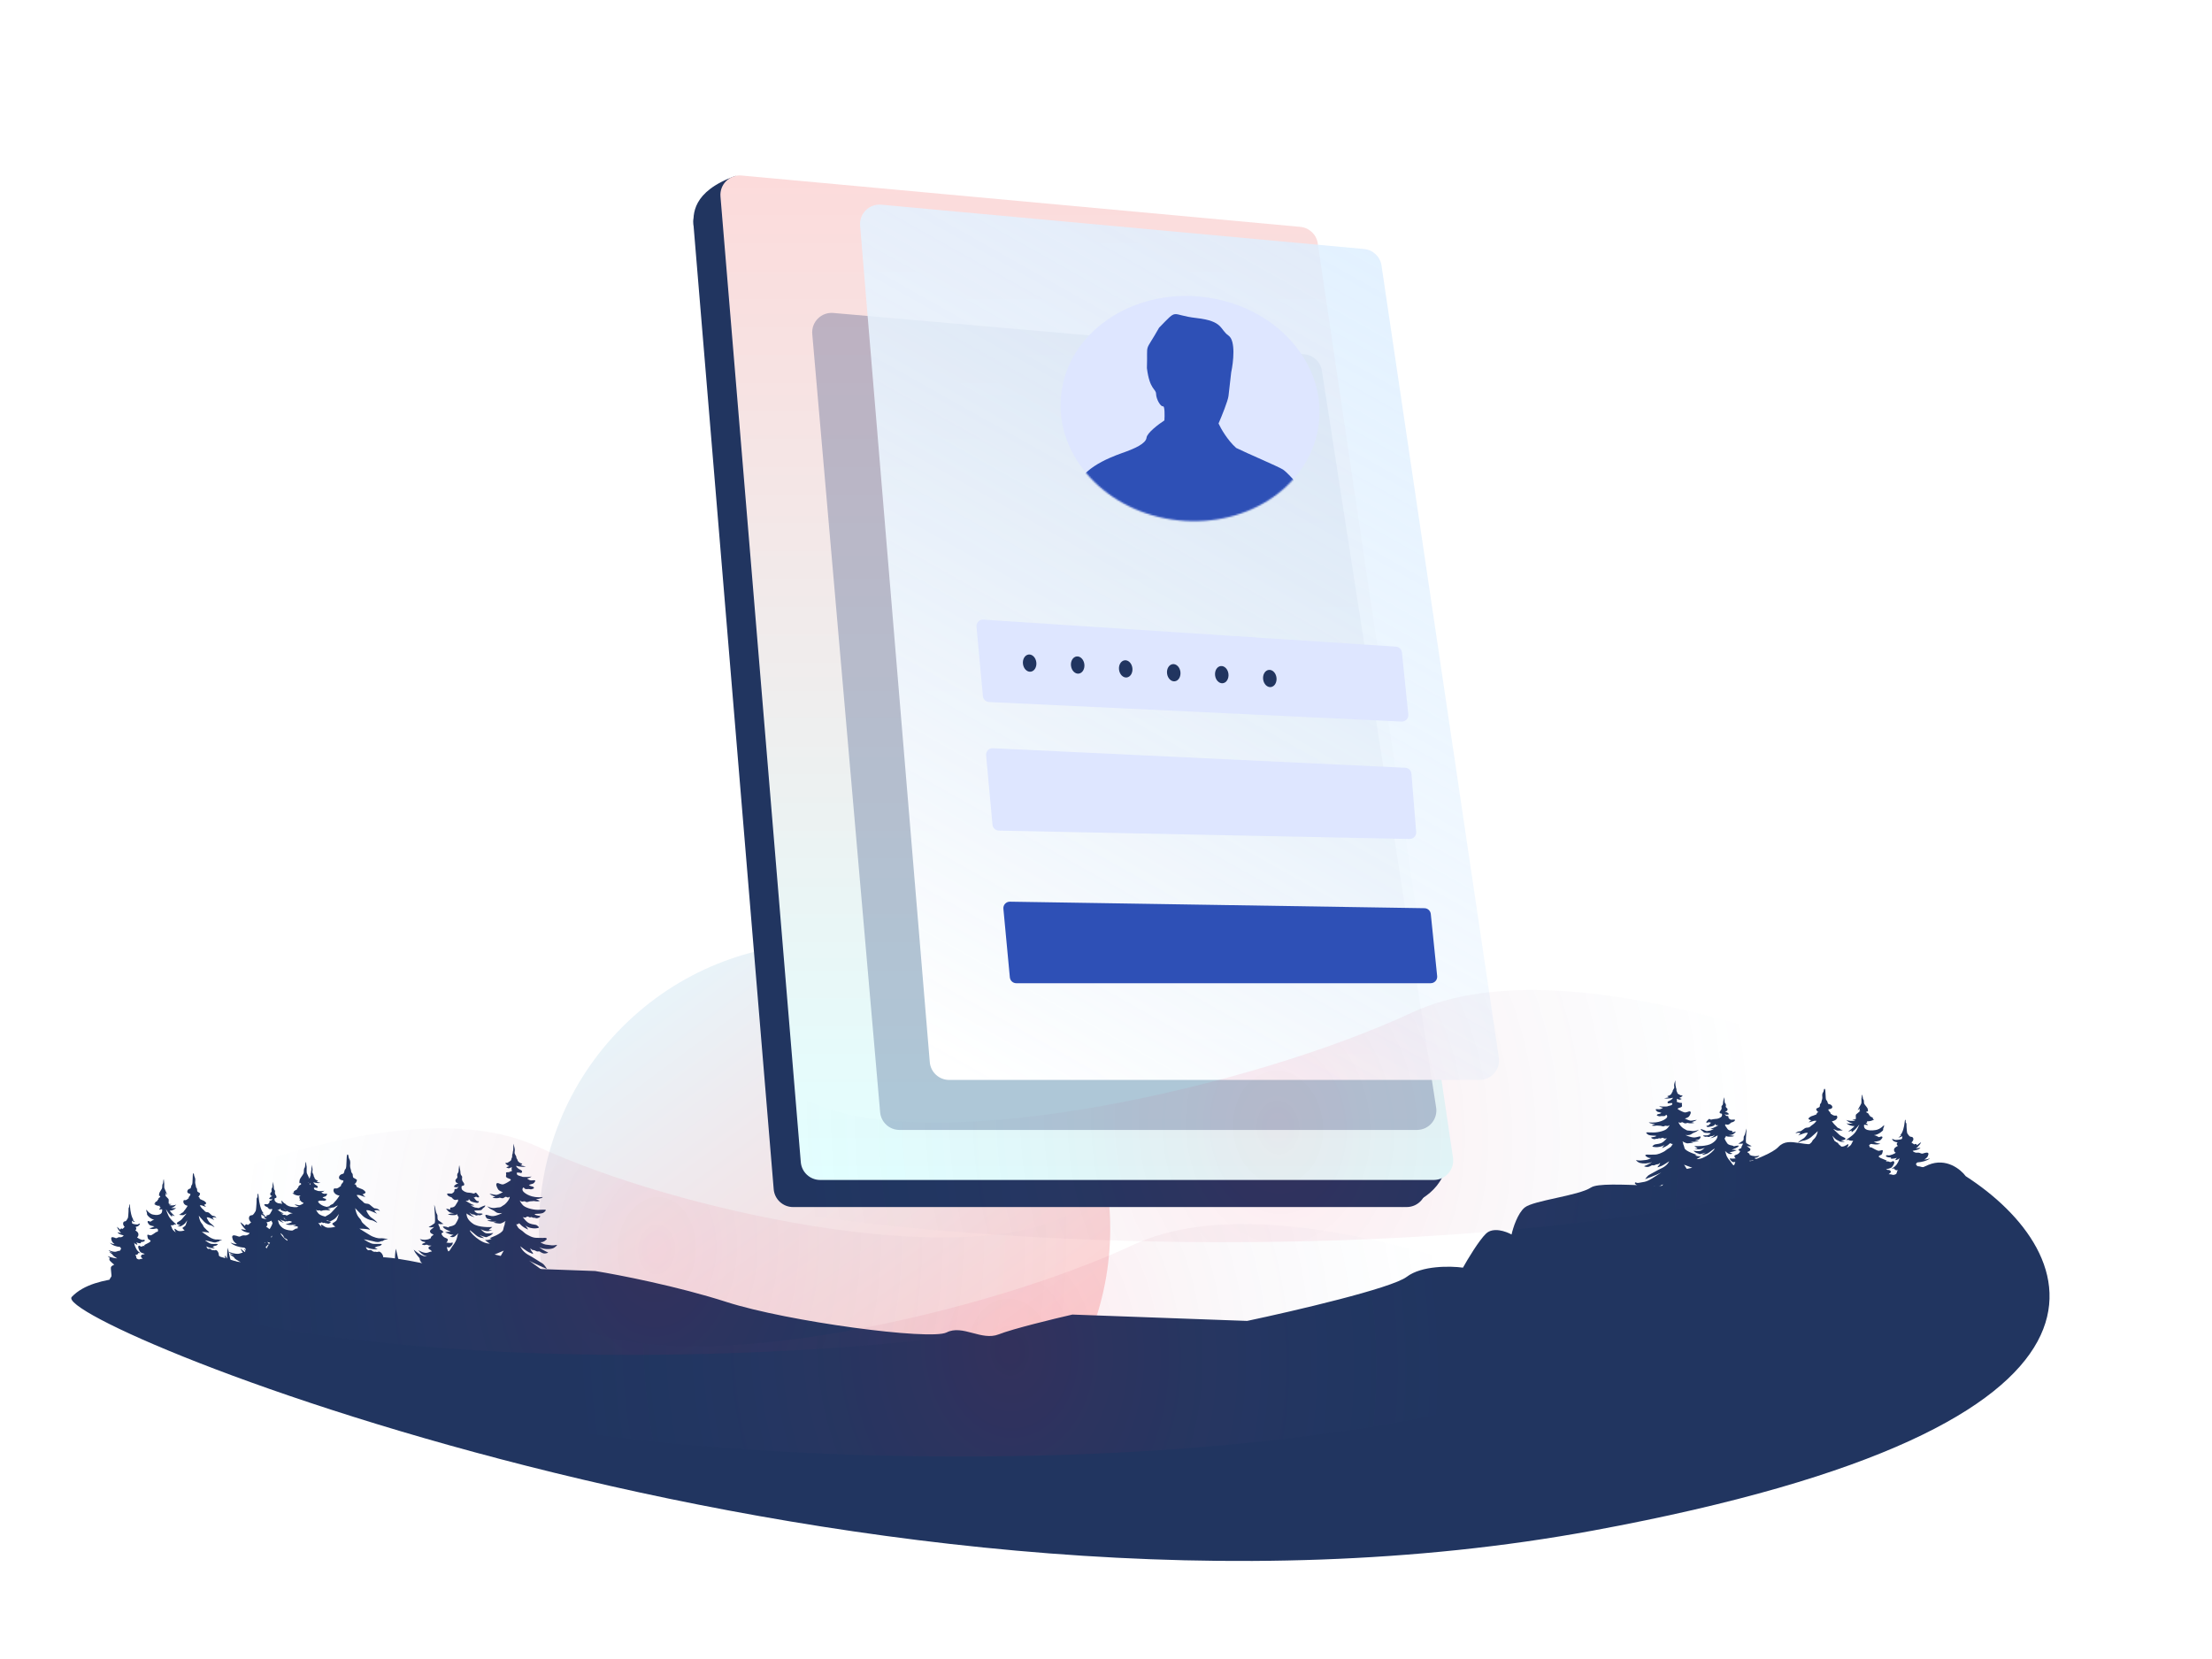 <svg width="1365" height="1024" viewBox="0 0 1365 1024" fill="none" xmlns="http://www.w3.org/2000/svg">
<rect width="1365" height="1024" fill="white"/>
<path d="M64.62 793.483C65.547 791.836 67.248 791.248 67.48 790.071C67.712 789.012 68.407 788.306 68.717 787.718C69.026 787.13 68.175 782.777 68.485 781.953C68.794 781.012 70.417 780.541 70.495 780.424C70.495 780.306 67.48 778.188 67.48 777.247C67.557 776.424 67.634 776.071 67.634 776.071C67.634 776.071 66.784 775.6 66.475 775.13C68.949 776.188 71.654 776.541 72.35 776.541C71.036 775.6 69.876 775.13 69.567 774.424C69.258 773.718 67.712 773.129 67.557 772.541C68.407 772.894 69.49 773.012 69.49 773.012C69.49 773.012 67.634 772.424 67.016 771.482C69.954 772.659 71.19 772.541 71.886 772.306C72.582 772.071 73.123 771.835 73.742 771.835C74.283 771.953 74.205 771.129 74.514 771.012C74.824 770.894 74.669 770.188 74.36 769.835C74.128 769.482 73.819 769.365 73.2 769.365C72.582 769.365 68.949 768.541 67.866 766.894C69.18 767.718 70.727 767.718 70.727 767.718C70.727 767.718 69.335 766.894 68.871 765.482C68.407 764.07 68.485 763.247 69.799 763.482C71.113 763.717 71.345 764.306 72.195 763.953C72.968 763.482 73.587 763.364 74.205 763.482C74.824 763.6 75.597 763.129 75.906 762.894C76.215 762.541 76.293 762.306 76.293 762.306C76.293 762.306 73.2 761.835 72.505 760.423C73.355 760.541 74.746 760.894 74.746 760.894C74.746 760.894 72.737 758.894 72.195 757.011C72.891 757.482 74.205 758.894 74.205 758.894C74.205 758.894 74.36 758.07 74.824 758.07C75.288 758.07 75.442 758.423 75.442 758.423C75.442 758.423 76.138 757.953 76.37 757.717C76.524 757.247 76.988 757.247 76.988 757.247C76.988 757.247 75.829 756.07 75.983 754.894C76.138 753.599 76.988 753.717 77.452 753.599C77.916 753.482 78.612 752.188 78.921 751.599C79.153 750.893 79.23 748.776 79.307 747.717C79.385 746.54 79.23 745.364 79.539 745.129C79.926 744.776 79.617 743.246 79.849 743.129C80.08 743.129 80.235 744.07 80.312 745.364C80.39 746.776 81.085 751.364 82.477 752.776C82.245 752.776 81.781 752.541 81.781 752.541C81.781 752.541 82.786 753.952 83.404 753.952C82.4 754.305 81.395 753.247 81.395 753.247C81.395 753.247 81.395 754.541 81.549 754.894C81.704 755.364 84.796 755.835 85.183 755.482C85.646 755.129 86.188 755.011 86.342 755.011C86.497 755.011 86.11 755.952 85.492 756.423C84.873 756.894 83.636 757.129 83.636 757.129C83.636 757.129 84.332 757.717 84.023 758.541C83.714 759.247 83.482 759.247 83.482 759.247C83.482 759.247 85.028 760.07 85.337 761.129C85.646 762.188 85.183 763.247 84.564 763.482C84.796 763.953 87.347 765.365 88.275 765.129C89.125 764.894 89.357 765.129 89.357 765.6C89.357 765.953 88.352 766.423 87.115 766.423C86.574 766.776 86.883 767.012 87.192 767.012C86.342 767.6 84.023 766.659 84.023 766.659C84.023 766.659 84.796 767.6 84.796 768.07C83.327 767.953 82.786 766.776 82.786 766.776C82.786 766.776 82.863 768.423 84.023 770.541C85.183 772.659 86.651 773.247 86.651 773.247C86.651 773.247 85.878 773.247 85.26 773.247C85.337 773.835 84.564 774.541 83.482 774.306C84.1 774.894 84.023 775.718 84.178 776.188C84.332 776.659 84.873 777.012 85.492 777.13C86.11 777.365 86.419 776.777 87.734 776.777C88.043 776.777 88.043 776.777 88.043 776.777C88.043 776.777 87.579 776.306 87.27 775.953C86.883 775.6 86.883 775.012 87.27 774.541C87.656 774.071 88.275 774.071 88.661 774.071C89.125 773.953 89.28 773.718 89.28 773.718C89.28 773.718 86.883 773.129 86.497 772.424C86.11 771.953 84.796 769.6 85.492 768.894C86.11 768.188 86.497 769.482 87.424 769.247C88.352 768.776 88.352 768.776 89.434 768.894L88.893 768.423C88.893 768.423 90.053 767.718 91.29 767.129C92.449 766.659 92.99 765.835 92.99 765.835C92.99 765.835 92.526 765.129 92.14 765.012C91.753 764.894 91.29 764.541 91.135 763.717C91.058 762.894 90.671 762.188 91.058 761.953C91.367 761.717 92.449 762.423 93.068 762.306C93.686 762.188 95.541 760.894 96.005 760.541C96.469 760.07 97.397 760.07 97.397 760.07C97.397 760.07 97.319 759.364 97.551 759.129C97.783 758.776 96.778 757.953 96.469 758.07C96.16 758.188 93.299 758.894 92.14 757.835C93.377 757.953 95.309 756.776 95.309 756.776C95.309 756.776 92.681 756.423 92.063 755.717C91.522 755.011 90.749 754.188 91.212 753.599C91.753 753.129 92.526 754.07 92.913 753.835C93.377 753.482 94.459 752.776 95.232 752.658C92.99 752.423 90.826 749.952 90.749 749.482C90.671 749.011 90.826 748.54 90.517 747.952C90.207 747.364 90.285 746.423 90.285 746.423C90.285 746.423 92.063 749.011 94.305 749.482C96.546 749.952 98.17 749.835 99.329 748.893C100.412 747.952 100.025 746.187 100.025 746.187C100.025 746.187 99.175 746.423 98.092 746.423C98.711 745.364 99.329 745.246 99.329 745.246C99.329 745.246 98.247 745.129 98.556 743.952C97.938 744.423 95.619 743.717 95.078 742.776C95.541 742.776 95.928 742.893 95.928 742.893C95.928 742.893 95.619 742.658 95.619 742.305C95.619 741.834 97.165 741.011 97.165 741.011C97.165 741.011 97.088 740.658 97.242 740.54C97.397 740.305 97.629 740.305 97.629 740.305C97.629 740.305 97.551 739.952 97.938 739.364C98.402 738.775 98.865 738.775 98.865 738.775C98.865 738.775 98.865 737.834 98.788 737.834C98.711 737.834 98.556 738.187 98.324 738.07C98.092 737.952 98.092 737.364 98.247 736.54C98.402 735.717 99.252 734.658 99.484 734.187C99.716 733.717 100.102 733.364 100.102 732.54C100.102 731.716 100.18 731.128 100.257 730.893C100.334 730.54 100.643 730.422 100.643 729.834C100.643 729.246 100.875 727.834 101.03 727.716C101.185 727.599 101.107 729.011 101.262 729.481C101.417 729.952 101.339 730.893 101.339 731.716C101.339 732.422 101.339 733.128 101.571 733.481C101.726 733.952 103.195 737.246 103.195 737.246C103.195 737.246 102.267 736.54 102.035 735.952C102.267 737.128 102.344 737.599 102.344 737.599H101.88C101.88 737.599 103.195 739.128 103.813 739.717C104.431 740.187 103.89 742.07 104.122 742.658C104.354 743.129 105.823 743.011 105.823 743.011C105.823 743.011 105.05 743.482 104.277 743.599C105.359 744.07 108.065 743.952 108.838 743.129C107.292 745.364 105.436 745.364 105.436 745.364C105.436 745.364 107.292 745.835 108.683 745.364C107.755 746.423 105.9 747.246 104.741 747.011C105.05 747.835 107.833 750.423 107.833 750.423C107.833 750.423 106.751 750.305 106.209 749.717C106.209 750.305 106.055 750.893 106.055 750.893C106.055 750.893 105.282 750.07 104.741 749.482C104.199 749.011 102.344 746.07 102.344 746.07C102.344 746.07 103.581 749.952 104.741 751.482C105.823 753.129 108.838 755.6 108.838 755.6C108.838 755.6 108.142 755.717 107.678 755.482C107.06 756.423 105.359 756.07 105.359 756.07C105.359 756.07 106.132 757.717 106.364 758.423C106.596 759.129 108.451 760.541 108.451 760.541C108.451 760.541 107.369 758.541 107.755 758.305C108.142 757.953 109.07 759.6 110.693 759.717C112.316 759.835 113.94 759.247 113.94 759.247C113.94 759.247 112.626 758.188 112.626 757.835C112.626 757.364 114.249 756.894 114.636 755.835C115.022 754.776 115.563 753.011 115.563 753.011C115.563 753.011 114.172 755.129 113.553 755.482C112.935 755.952 112.085 756.423 111.698 756.658C111.312 756.894 109.456 756.776 109.456 756.776L111.389 755.952C111.389 755.952 109.147 755.717 109.147 754.894C109.147 754.07 110.925 753.835 112.239 752.305C113.476 750.776 115.099 748.893 115.099 748.893C115.099 748.893 114.094 749.246 113.863 749.482C113.631 749.835 112.703 749.952 112.239 749.835C111.775 749.717 111.002 750.07 110.461 749.364C111.08 749.482 111.466 749.246 111.543 749.011C111.621 748.776 112.316 748.423 112.78 748.188C113.244 747.952 113.476 747.246 114.172 746.54C114.868 745.717 115.795 744.07 115.795 744.07C115.795 744.07 114.326 743.952 113.476 742.658C112.703 741.364 113.476 740.54 113.553 740.54C113.708 740.54 114.326 740.776 115.022 740.423C115.718 740.07 116.104 739.481 116.414 739.481C116.259 738.893 116.955 738.07 117.187 737.834C117.419 737.481 117.573 736.893 117.496 736.775C117.419 736.658 115.563 736.54 115.563 735.364C115.563 734.305 116.414 733.599 117.264 733.481C118.037 733.364 117.728 731.716 118.424 731.128C119.119 730.54 118.655 724.304 119.274 724.069C119.892 723.952 119.506 725.128 120.124 726.305C120.743 727.481 120.433 728.54 120.433 729.599C120.433 730.658 120.897 731.481 120.897 732.187C120.897 732.893 121.516 733.246 121.593 733.717C121.67 734.305 121.593 734.54 121.748 735.128C121.902 735.599 123.448 736.07 123.448 736.54C123.448 737.011 122.907 738.423 122.211 738.423C123.526 738.776 122.985 739.717 123.526 739.952C124.144 740.305 125.304 740.776 125.845 741.011C126.309 741.246 127.236 742.07 127.236 742.54C127.236 743.011 125.922 743.482 125.922 743.482L127.159 744.776C127.159 744.776 125.922 744.423 125.149 744.07C124.376 743.599 123.294 743.834 123.294 743.834C123.294 743.834 124.221 745.482 125.304 746.305C126.386 747.129 126.309 747.717 127.314 747.952C127.932 748.07 128.396 747.952 129.014 748.423C129.633 748.893 130.87 750.305 131.333 750.305C131.72 750.305 132.802 750.305 133.575 751.599C132.493 751.011 131.72 751.011 131.101 751.482L132.261 752.894C132.261 752.894 131.179 752.305 130.328 751.952C129.401 751.599 128.705 751.011 127.545 751.246C127.932 752.423 128.782 753.835 129.478 754.541C130.174 755.129 131.875 756.305 132.416 757.364C131.179 756.658 130.406 756.07 129.787 756.07C129.246 756.07 127.236 755.247 125.999 753.952C124.763 752.658 122.675 750.188 122.675 750.188C122.675 750.188 122.985 752.305 123.68 753.717C124.376 755.129 125.149 755.482 125.458 756.541C125.767 757.482 127.004 758.305 127.314 758.776C127.623 759.247 128.782 759.717 129.169 760.776C128.009 760.188 124.531 760.188 124.531 760.188C124.531 760.188 127.159 761.953 129.014 763.247C130.87 764.541 133.034 765.012 133.653 764.894C134.271 764.776 136.436 765.012 137.054 765.482C135.972 765.482 135.431 765.6 135.121 765.953C134.812 766.423 134.426 766.07 133.807 766.423C133.189 766.776 132.261 766.894 130.56 766.306C128.86 765.835 126.463 765.365 126.463 765.365C126.463 765.365 129.323 767.6 130.792 767.6C132.261 767.718 133.884 767.482 134.426 767.718C134.039 768.541 133.343 768.659 132.725 768.776C132.106 768.894 131.179 769.482 131.179 769.482L132.57 770.188C132.57 770.188 131.643 770.424 129.942 770.071C128.319 769.718 127.391 769.129 127.391 769.129C127.391 769.129 127.545 770.071 128.164 770.541C128.782 771.012 129.246 770.071 130.174 771.012C131.101 771.835 131.565 771.247 131.952 771.482C132.338 771.835 133.034 771.012 133.73 771.6C134.426 772.071 134.812 773.012 134.967 773.6C135.121 774.188 134.812 774.188 135.121 774.777C135.431 775.365 135.817 775.718 136.59 776.071C137.363 776.306 137.595 777.365 138.059 777.483C138.6 777.483 139.45 777.6 139.76 777.718C138.832 776.659 138.677 774.659 138.677 774.659C138.677 774.659 140.146 776.306 140.301 776.894C139.837 775.247 140.533 769.953 140.533 769.953C140.533 769.953 141.228 772.777 141.615 774.894C142.079 777.13 142.62 778.777 142.62 778.777C142.62 778.777 143.625 779.836 143.857 779.836C144.089 779.836 144.089 779.483 144.321 779.6C144.552 779.718 144.784 781.13 143.934 782.189C144.552 782.894 145.48 783.012 145.789 782.777C146.099 782.541 147.258 782.424 147.567 782.306C147.877 782.071 149.423 782.189 150.196 782.542C150.891 782.894 151.742 782.894 151.896 782.659C152.051 782.424 153.288 782.542 153.752 782.424C154.216 782.306 153.52 781.483 152.901 781.012C152.283 780.541 152.283 779.13 152.515 778.777C152.747 778.424 154.37 778.894 154.679 778.541C154.834 778.071 153.288 777.718 152.901 777.835C152.515 777.835 150.582 777.718 150.582 777.718C150.582 777.718 151.51 777.13 152.206 777.012C151.433 776.659 151.046 775.365 151.046 774.777C151.046 774.306 149.345 772.894 148.418 770.423C149.655 771.6 152.36 774.071 154.293 773.718C152.051 773.247 150.428 770.659 150.428 770.659C150.428 770.659 153.133 772.541 154.679 771.835C156.225 771.129 156.457 771.365 156.457 771.365C156.457 771.365 156.071 770.659 155.53 770.423C154.911 770.188 154.757 769.482 155.066 769.129C155.375 768.776 155.994 768.659 156.148 768.541C156.303 768.306 154.834 768.541 154.679 768.188C154.525 767.953 153.674 767.953 153.288 768.188C152.901 768.306 151.974 767.835 151.974 767.835C151.974 767.835 152.36 767.365 152.979 767.247C153.597 767.012 153.52 766.776 153.52 766.776C153.52 766.659 152.979 766.659 152.36 766.423C151.742 766.188 151.123 765.247 151.123 765.247C151.123 765.247 152.283 765.717 153.52 765.6C154.679 765.482 155.221 765.247 155.375 765.129C155.53 764.894 155.916 764.894 155.916 764.894C155.916 764.894 155.916 764.423 156.148 764.07C156.38 763.6 157.076 763.482 157.076 763.129C157.076 762.776 156.148 762.894 155.684 761.953C155.298 761.011 156.148 760.541 156.535 760.188C156.921 759.835 157.385 759.364 157.385 759.364C157.385 759.364 155.839 759.835 154.989 759.364C155.762 759.011 157.153 757.953 157.54 757.6C157.926 757.129 157.772 755.6 157.772 754.305C157.772 753.011 157.385 748.54 157.462 748.54C157.54 748.54 158.003 750.776 158.158 751.717C158.313 752.658 158.777 753.247 158.854 753.717C158.931 754.188 158.777 755.247 159.086 755.952C159.472 756.423 160.786 757.247 160.786 757.364C160.786 757.482 161.56 757.835 161.56 757.835C161.56 757.835 160.013 758.188 159.55 757.835C159.086 757.482 159.318 758.541 159.55 758.894C159.782 759.247 159.936 759.835 160.013 760.423C160.091 761.011 160.632 760.776 160.941 761.129C161.173 761.6 161.482 761.6 161.482 761.835C161.482 762.07 160.709 762.188 160.632 762.541C160.555 762.894 161.25 764.07 161.869 764.423C162.487 764.776 163.338 765.012 163.415 765.482C163.492 765.953 163.183 766.306 163.183 766.306C163.183 766.306 163.106 766.894 162.719 766.894C162.333 766.894 164.42 767.365 165.193 767.012C165.889 766.541 165.502 768.07 165.116 768.306C164.729 768.659 164.652 769.012 164.188 769.247C163.724 769.482 162.951 769.129 162.951 769.129C162.951 769.129 163.415 771.365 163.724 771.247C164.111 771.129 164.497 770.423 164.806 769.835C165.116 769.247 165.579 768.423 165.889 768.07C166.198 767.718 167.357 765.482 167.435 764.659C167.512 763.953 167.976 762.423 167.976 762.423C167.976 762.423 166.739 763.953 166.043 764.188C165.347 764.541 164.342 764.07 164.342 764.07C164.342 764.07 165.425 763.482 165.966 763.012C165.038 763.482 162.255 761.953 162.255 761.953C162.255 761.953 163.647 761.6 164.652 761.717C164.497 761.364 161.405 760.423 161.25 759.129C162.255 759.011 163.724 759.6 163.724 759.6C163.724 759.6 163.724 759.247 164.342 759.129C164.961 759.011 166.12 758.658 166.662 758.07C167.125 757.364 168.362 755.011 168.13 754.541C167.898 754.07 167.435 753.482 167.512 753.011C167.125 753.717 166.043 753.599 165.502 753.599C164.961 753.599 164.265 753.599 163.415 753.129C164.42 752.894 166.275 752.658 166.275 752.658C166.275 752.658 164.652 752.658 163.879 751.952C163.183 751.364 162.642 750.423 162.642 750.423L164.497 750.893C164.497 750.893 164.342 750.07 164.574 749.952C164.884 749.835 165.966 750.07 166.739 748.893C167.357 747.717 167.976 746.658 167.976 746.658L167.821 745.952C167.821 745.952 166.816 746.423 166.198 746.07C165.579 745.717 165.038 744.893 165.038 744.893C165.038 744.893 163.106 744.423 163.106 743.246C163.106 742.893 164.497 743.129 164.961 743.129C165.425 743.129 166.198 742.305 166.275 741.952C166.352 741.481 166.275 741.128 166.507 740.893C166.739 740.776 167.357 740.893 167.512 740.658C167.667 740.423 168.208 739.599 168.208 739.599C168.208 739.599 167.512 740.187 166.971 740.07C166.43 739.952 166.043 739.717 166.043 739.717C166.043 739.717 166.507 738.776 167.357 738.423C168.13 738.07 167.976 737.952 167.744 737.952C167.512 737.952 167.048 737.834 166.894 737.364C166.739 736.893 166.584 736.422 167.125 735.952C167.589 735.481 167.744 735.011 167.589 734.658C167.435 734.305 167.589 733.246 167.898 733.011C168.208 732.658 168.208 731.599 168.208 731.246C168.208 730.775 168.44 729.246 168.44 729.246C168.44 729.246 168.826 731.481 168.903 732.069C168.981 732.54 168.903 733.481 169.213 734.069C169.599 734.54 169.831 734.775 169.676 735.599C169.522 736.422 169.831 737.011 170.218 737.599C170.604 738.07 170.759 738.776 170.527 739.011C170.295 739.364 169.677 739.246 169.522 739.481C169.367 739.717 169.367 741.011 169.831 741.364C170.295 741.834 171.223 742.658 172.769 742.658C174.237 742.776 174.701 743.246 175.088 743.011C175.474 742.658 175.629 742.54 175.938 742.776C176.17 743.129 177.098 744.187 177.175 744.658C177.252 745.129 176.325 745.011 175.938 744.658C175.629 744.305 175.706 745.129 174.779 744.893C175.242 745.599 176.015 746.776 176.479 746.776C176.943 746.776 177.098 746.776 177.02 747.129C177.02 747.482 176.557 747.717 175.938 747.599C175.32 747.482 173.619 747.129 173.233 746.54C172.846 745.952 172.769 745.835 172.691 745.835C172.537 745.835 172.691 746.187 172.459 746.423C172.228 746.658 171.223 746.54 171.223 746.54C171.223 746.54 173.464 748.305 175.088 748.776C174.315 749.129 173.387 748.776 173.387 748.776C173.387 748.776 175.011 749.952 175.784 749.952C176.557 749.952 176.557 750.305 177.175 750.07C177.793 749.717 179.494 748.893 179.803 748.893C180.113 748.893 179.571 749.717 179.262 749.952C178.953 750.188 178.876 750.188 178.644 750.541C178.412 751.011 177.948 751.246 177.407 751.246C176.943 751.364 175.32 751.246 175.088 751.482C174.933 751.717 176.247 752.894 176.943 752.776C177.639 752.776 178.644 752.776 178.721 753.011C178.798 753.247 177.948 753.482 177.793 753.599C177.639 753.835 176.943 753.482 176.634 753.599C176.325 753.717 175.938 753.952 175.474 753.599C175.011 753.247 174.701 753.247 174.315 753.247C173.851 753.247 172.846 752.305 172.846 752.305C172.846 752.305 173.542 753.364 173.928 753.717C174.392 754.07 175.165 754.541 175.165 754.541C175.165 754.541 173.464 754.305 171.609 752.776C171.686 753.952 171.841 755.717 174.392 757.717C176.866 759.717 182.277 759.482 182.973 759.364C182.277 760.188 181.581 760.423 181.427 760.894C182.354 761.011 182.896 760.894 182.896 760.894C182.896 760.894 181.736 761.6 180.267 761.364C178.876 761.129 177.871 760.423 177.871 760.423C177.871 760.423 179.185 762.188 180.267 762.423C181.272 762.659 183.437 762.306 183.437 762.306C183.437 762.306 182.432 763.482 181.736 763.717C181.04 763.953 180.731 764.188 180.499 764.306C180.19 764.541 177.407 763.364 177.407 763.364L179.34 764.776C179.34 764.776 177.407 764.894 175.784 763.364C174.237 761.953 173.233 760.894 173.078 761.011C172.923 761.129 174.006 762.894 175.861 764.541C177.716 766.188 179.803 767.482 181.891 767.482C181.195 766.894 180.113 766.306 179.803 765.6C180.808 766.07 182.664 765.129 182.664 765.129L181.813 764.776C181.813 764.776 187.379 762.659 187.766 760.659C188.152 758.541 188.462 758.423 188.462 757.717C188.462 757.011 188.848 756.423 188.848 756.423C188.848 756.423 187.147 757.717 186.297 757.717C185.524 757.717 183.437 757.247 183.437 757.247L184.828 756.776C184.828 756.776 181.891 757.011 180.731 756.07H182.741C182.741 756.07 181.736 755.482 181.272 755.482C180.808 755.482 180.422 755.011 180.267 754.776C180.113 754.423 179.726 753.717 180.035 753.482C180.345 753.247 181.659 753.952 182.741 754.07C183.669 754.188 185.06 753.717 186.065 753.247C187.07 752.776 187.302 752.541 187.302 752.541C187.302 752.541 186.374 752.776 185.369 752.541C184.442 752.305 183.901 751.364 183.128 751.129C182.432 750.776 182.432 750.658 182.123 750.541C181.813 750.423 180.654 749.246 180.654 749.246C180.654 749.246 182.586 750.423 184.21 750.07C185.756 749.717 186.22 749.952 186.761 749.599C187.302 749.129 187.998 748.776 188.384 748.423C188.771 748.07 189.312 747.482 189.776 746.776C190.317 745.952 190.703 745.011 190.626 744.776C190.549 744.423 190.394 744.893 190.008 745.011C189.698 745.129 189.235 744.658 188.848 744.658C188.462 744.776 188.075 745.246 187.611 745.364C187.07 745.482 186.452 745.011 186.065 745.129C185.679 745.364 184.442 745.482 183.05 745.129C183.901 744.54 184.442 744.658 184.442 744.658C184.442 744.658 182.509 743.952 181.736 743.246C182.741 743.246 184.21 743.834 184.906 743.717C185.679 743.599 187.611 742.423 187.611 742.423C187.611 742.423 185.91 741.834 185.524 741.011C185.137 740.423 184.287 738.423 184.983 738.07C185.679 737.599 186.761 739.011 187.998 738.54C189.157 738.07 190.781 736.893 191.013 736.658C191.244 736.423 191.09 736.07 190.394 735.834C189.698 735.599 189.312 735.364 189.08 735.011C188.848 734.658 189.08 734.305 189.08 733.834C189.003 733.364 188.925 732.775 189.157 732.775C189.312 732.658 190.24 732.775 190.549 732.54C190.858 732.305 191.631 732.069 191.631 732.069C191.708 731.952 191.554 731.716 191.476 731.599C191.399 731.481 191.554 730.187 191.554 730.187C191.554 730.187 190.703 730.658 190.317 730.775C190.008 730.893 189.08 730.305 189.08 730.305L190.394 729.716C190.394 729.716 188.693 728.893 188.771 728.187C188.771 727.952 189.466 728.422 190.008 727.834C190.626 727.363 191.322 727.128 191.322 726.422C191.322 725.834 191.786 725.716 191.708 724.775C191.631 723.952 191.94 723.834 191.94 723.363C191.94 722.893 192.095 722.304 192.172 721.951C192.249 721.599 192.249 718.775 192.249 718.775C192.404 719.481 192.868 721.01 192.868 721.834C192.868 722.54 192.636 723.246 192.868 723.716C193.1 724.304 193.641 725.128 193.564 725.481C193.486 725.952 193.95 726.187 194.027 726.657C194.105 727.128 194.337 727.481 194.878 727.952C195.496 728.422 196.037 728.422 196.115 728.54C196.115 728.775 196.037 729.01 195.342 729.246C196.424 729.716 197.738 729.834 197.738 729.834C197.738 729.834 196.579 730.187 196.115 730.069C195.574 729.952 194.259 729.952 193.718 729.599C193.564 729.481 193.409 729.599 193.564 729.952C193.718 730.305 194.491 731.128 195.264 731.481C196.037 731.834 196.115 732.305 196.037 732.658C195.96 733.011 195.574 733.128 195.187 733.011C194.801 732.893 194.646 732.775 194.491 732.893C194.337 732.893 194.027 733.011 193.796 732.775C193.718 733.246 193.641 733.834 194.259 734.187C194.878 734.54 195.805 734.658 196.115 734.893C196.424 735.128 199.825 735.011 200.212 734.775C199.439 735.599 198.279 735.717 198.279 735.717C198.279 735.717 198.666 736.187 199.439 736.54C200.212 736.893 201.371 736.423 201.758 736.658C202.067 736.893 201.526 737.717 201.139 738.07C200.753 738.423 200.135 738.423 199.98 738.54C199.825 738.658 199.052 738.893 199.052 738.893C199.052 738.893 199.593 739.481 200.366 739.599C201.139 739.717 201.294 740.187 201.294 740.423C201.217 740.658 200.598 740.893 200.135 741.011C199.671 741.128 199.207 740.776 198.666 740.893C198.125 741.011 197.352 740.893 197.197 740.658C197.042 740.423 196.81 740.07 196.579 740.187C196.424 740.187 195.883 741.128 196.579 742.07C197.274 743.011 200.212 745.482 205.237 744.776C204.464 745.717 202.067 745.835 202.067 745.835C202.067 745.835 203.381 746.305 203.845 746.658C202.454 747.246 201.449 746.54 200.83 746.776C200.289 746.893 199.516 746.776 199.052 747.011C198.588 747.246 197.815 747.364 197.506 747.011C197.197 746.658 196.579 747.011 196.115 747.011C195.651 747.011 195.032 746.423 195.032 746.423C195.032 746.423 195.419 747.599 196.347 748.658C197.197 749.835 200.366 751.011 202.995 751.011C205.623 751.011 206.396 750.776 206.474 751.129C206.551 751.482 205.7 752.305 205.237 752.541C204.695 752.894 202.299 753.011 201.835 753.011C201.371 753.129 201.681 753.482 202.608 753.717C203.536 753.952 204 753.952 204.077 754.188C204.154 754.423 203.149 755.129 202.531 755.129C201.913 755.129 201.758 754.776 201.294 754.894C200.83 755.011 200.444 754.541 200.135 754.541C199.825 754.541 199.593 754.894 199.13 754.541C198.743 754.188 198.047 754.188 197.97 754.541C197.893 754.776 197.042 754.894 196.347 754.541C197.042 755.364 197.738 756.776 199.284 757.6C200.753 758.305 202.067 758.07 202.686 758.658C203.304 759.247 203.459 759.364 203.459 759.6C203.459 759.835 202.454 760.07 201.603 760.07C200.753 760.07 198.666 759.835 197.429 758.541C198.357 759.717 198.743 760.659 198.743 760.659C198.743 760.659 196.888 759.717 196.037 758.894C195.187 758.07 194.801 757.482 194.646 757.6C194.491 757.717 194.414 758.188 193.486 758.07C194.027 759.129 194.259 759.953 195.342 760.659C196.424 761.364 197.274 762.541 198.125 763.012C198.975 763.482 200.521 764.659 202.454 764.659C204.386 764.659 205.237 764.776 205.778 764.659C206.396 764.541 206.937 764.894 206.937 765.129C206.937 765.482 206.628 765.6 205.855 766.306C205.082 766.894 204.077 766.776 204.077 766.776C204.077 766.776 205.237 767.718 206.474 767.953C207.633 768.07 208.483 768.188 209.102 768.306C209.643 768.423 211.498 768.07 211.498 768.07C211.498 768.07 210.803 769.365 209.411 769.835C208.02 770.306 205.623 770.306 203.613 769.247C204.927 770.541 207.556 771.835 207.556 771.835C207.556 771.835 206.551 772.541 205.314 772.188C204.154 771.718 203.922 771.247 203.536 771.247C203.149 771.247 202.763 771.482 202.067 771.012C201.371 770.541 200.83 770.659 200.521 770.541C200.212 770.306 199.671 769.718 199.671 769.718C199.671 769.718 199.825 770.659 200.366 771.365C200.908 771.953 200.908 772.541 200.908 772.541C200.908 772.541 199.98 772.071 199.13 771.718C198.279 771.365 195.264 768.776 195.264 768.776C195.264 768.776 196.037 771.129 198.511 772.777C200.985 774.188 203.845 776.424 205.005 777.13C206.01 777.835 207.015 779.836 207.015 779.836C207.015 779.836 200.985 777.012 199.13 775.718C202.608 778.424 205.005 780.894 207.401 781.483C209.798 781.953 210.416 782.306 211.112 782.071C211.653 781.718 211.885 781.718 212.039 782.189C212.194 782.659 210.957 783.6 210.571 784.071C210.261 784.542 208.174 783.953 208.174 783.953C208.174 783.953 208.793 784.777 208.715 785.247C208.638 785.718 207.169 785.953 205.237 785.247C203.381 784.542 202.686 783.718 202.454 783.836C202.222 783.836 202.299 784.777 201.371 784.659C200.366 784.659 198.898 783.247 198.666 783.247C198.434 783.247 198.125 783.012 198.125 783.012C198.125 783.012 203.227 789.836 205.082 791.483C206.86 793.13 209.566 796.071 209.566 796.071C210.648 796.071 211.885 796.071 211.885 796.542C211.885 797.013 63.924 796.542 63.924 796.542C63.924 796.542 63.692 795.012 64.62 793.483ZM186.684 773.482L187.998 770.894L183.978 772.777L186.684 773.482Z" fill="#213560"/>
<path d="M633.48 882.973C702.323 814.112 702.323 702.466 633.48 633.605C564.636 564.744 453.019 564.744 384.175 633.605C315.332 702.466 315.332 814.112 384.175 882.973C453.019 951.834 564.636 951.834 633.48 882.973Z" fill="url(#paint0_linear)"/>
<path d="M137.687 800.364C138.989 798.277 141.375 797.532 141.701 796.042C142.026 794.701 143.003 793.807 143.437 793.061C143.871 792.316 142.677 786.802 143.111 785.759C143.545 784.567 145.824 783.971 145.932 783.822C145.932 783.673 141.701 780.991 141.701 779.798C141.809 778.755 141.918 778.308 141.918 778.308C141.918 778.308 140.724 777.712 140.29 777.116C143.762 778.457 147.56 778.904 148.536 778.904C146.692 777.712 145.064 777.116 144.63 776.222C144.196 775.328 142.026 774.583 141.809 773.837C143.003 774.284 144.522 774.433 144.522 774.433C144.522 774.433 141.918 773.688 141.05 772.496C145.173 773.986 146.909 773.837 147.885 773.539C148.862 773.241 149.621 772.943 150.489 772.943C151.249 773.092 151.14 772.049 151.574 771.9C152.008 771.751 151.791 770.857 151.357 770.41C151.032 769.963 150.598 769.814 149.73 769.814C148.862 769.814 143.762 768.771 142.243 766.684C144.088 767.727 146.258 767.727 146.258 767.727C146.258 767.727 144.305 766.684 143.654 764.896C143.003 763.108 143.111 762.064 144.956 762.363C146.8 762.661 147.126 763.406 148.319 762.959C149.404 762.363 150.272 762.214 151.14 762.363C152.008 762.512 153.093 761.915 153.527 761.617C153.961 761.17 154.07 760.872 154.07 760.872C154.07 760.872 149.73 760.276 148.753 758.488C149.947 758.637 151.9 759.084 151.9 759.084C151.9 759.084 149.079 756.551 148.319 754.166C149.296 754.762 151.14 756.551 151.14 756.551C151.14 756.551 151.357 755.507 152.008 755.507C152.659 755.507 152.876 755.955 152.876 755.955C152.876 755.955 153.853 755.358 154.178 755.06C154.395 754.464 155.046 754.464 155.046 754.464C155.046 754.464 153.419 752.974 153.636 751.484C153.853 749.845 155.046 749.994 155.697 749.845C156.348 749.695 157.325 748.056 157.759 747.311C158.084 746.417 158.193 743.735 158.301 742.393C158.41 740.903 158.193 739.413 158.627 739.115C159.169 738.668 158.735 736.73 159.061 736.581C159.386 736.581 159.603 737.774 159.712 739.413C159.82 741.201 160.797 747.013 162.749 748.801C162.424 748.801 161.773 748.503 161.773 748.503C161.773 748.503 163.183 750.292 164.051 750.292C162.641 750.739 161.231 749.397 161.231 749.397C161.231 749.397 161.231 751.037 161.448 751.484C161.665 752.08 166.004 752.676 166.547 752.229C167.198 751.782 167.957 751.633 168.174 751.633C168.391 751.633 167.849 752.825 166.981 753.421C166.113 754.017 164.377 754.315 164.377 754.315C164.377 754.315 165.353 755.06 164.919 756.104C164.485 756.998 164.16 756.998 164.16 756.998C164.16 756.998 166.33 758.041 166.764 759.382C167.198 760.723 166.547 762.064 165.679 762.363C166.004 762.959 169.585 764.747 170.887 764.449C172.08 764.151 172.406 764.449 172.406 765.045C172.406 765.492 170.995 766.088 169.259 766.088C168.5 766.535 168.934 766.833 169.368 766.833C168.174 767.578 164.919 766.386 164.919 766.386C164.919 766.386 166.004 767.578 166.004 768.174C163.943 768.025 163.184 766.535 163.184 766.535C163.184 766.535 163.292 768.622 164.919 771.304C166.547 773.986 168.608 774.731 168.608 774.731C168.608 774.731 167.523 774.731 166.655 774.731C166.764 775.477 165.679 776.371 164.16 776.073C165.028 776.818 164.919 777.861 165.136 778.457C165.353 779.053 166.113 779.5 166.981 779.649C167.849 779.947 168.283 779.202 170.127 779.202C170.561 779.202 170.561 779.202 170.561 779.202C170.561 779.202 169.91 778.606 169.476 778.159C168.934 777.712 168.934 776.967 169.476 776.371C170.019 775.775 170.887 775.775 171.429 775.775C172.08 775.626 172.297 775.328 172.297 775.328C172.297 775.328 168.934 774.583 168.391 773.688C167.849 773.092 166.004 770.112 166.981 769.218C167.849 768.323 168.391 769.963 169.693 769.665C170.995 769.069 170.995 769.069 172.514 769.218L171.755 768.622C171.755 768.622 173.382 767.727 175.118 766.982C176.746 766.386 177.505 765.343 177.505 765.343C177.505 765.343 176.854 764.449 176.312 764.3C175.769 764.151 175.118 763.704 174.901 762.661C174.793 761.617 174.25 760.723 174.793 760.425C175.227 760.127 176.746 761.021 177.614 760.872C178.482 760.723 181.086 759.084 181.737 758.637C182.388 758.041 183.69 758.041 183.69 758.041C183.69 758.041 183.581 757.147 183.907 756.849C184.232 756.402 182.822 755.358 182.388 755.507C181.954 755.656 177.939 756.551 176.312 755.209C178.048 755.358 180.76 753.868 180.76 753.868C180.76 753.868 177.071 753.421 176.203 752.527C175.444 751.633 174.359 750.59 175.01 749.845C175.769 749.248 176.854 750.441 177.397 750.143C178.048 749.695 179.567 748.801 180.652 748.652C177.505 748.354 174.467 745.225 174.359 744.629C174.25 744.033 174.467 743.436 174.033 742.691C173.599 741.946 173.708 740.754 173.708 740.754C173.708 740.754 176.203 744.033 179.35 744.629C182.496 745.225 184.775 745.076 186.402 743.884C187.921 742.691 187.378 740.456 187.378 740.456C187.378 740.456 186.185 740.754 184.666 740.754C185.534 739.413 186.402 739.264 186.402 739.264C186.402 739.264 184.883 739.115 185.317 737.625C184.449 738.221 181.194 737.326 180.435 736.134C181.086 736.134 181.628 736.283 181.628 736.283C181.628 736.283 181.194 735.985 181.194 735.538C181.194 734.942 183.364 733.899 183.364 733.899C183.364 733.899 183.256 733.452 183.473 733.303C183.69 733.005 184.015 733.005 184.015 733.005C184.015 733.005 183.907 732.558 184.449 731.813C185.1 731.067 185.751 731.067 185.751 731.067C185.751 731.067 185.751 729.875 185.643 729.875C185.534 729.875 185.317 730.322 184.992 730.173C184.666 730.024 184.666 729.279 184.883 728.236C185.1 727.193 186.294 725.852 186.619 725.256C186.944 724.659 187.487 724.212 187.487 723.169C187.487 722.126 187.595 721.381 187.704 721.083C187.812 720.636 188.246 720.487 188.246 719.742C188.246 718.997 188.572 717.208 188.789 717.059C189.006 716.91 188.897 718.698 189.114 719.295C189.331 719.891 189.223 721.083 189.223 722.126C189.223 723.02 189.223 723.914 189.548 724.361C189.765 724.957 191.827 729.13 191.827 729.13C191.827 729.13 190.525 728.236 190.199 727.491C190.525 728.981 190.633 729.577 190.633 729.577H189.982C189.982 729.577 191.827 731.515 192.695 732.26C193.563 732.856 192.803 735.24 193.129 735.985C193.454 736.581 195.516 736.432 195.516 736.432C195.516 736.432 194.431 737.028 193.346 737.177C194.865 737.774 198.662 737.625 199.747 736.581C197.577 739.413 194.973 739.413 194.973 739.413C194.973 739.413 197.577 740.009 199.53 739.413C198.228 740.754 195.624 741.797 193.997 741.499C194.431 742.542 198.337 745.821 198.337 745.821C198.337 745.821 196.818 745.672 196.058 744.927C196.058 745.672 195.841 746.417 195.841 746.417C195.841 746.417 194.756 745.374 193.997 744.629C193.237 744.033 190.633 740.307 190.633 740.307C190.633 740.307 192.369 745.225 193.997 747.162C195.516 749.248 199.747 752.378 199.747 752.378C199.747 752.378 198.771 752.527 198.12 752.229C197.252 753.421 194.865 752.974 194.865 752.974C194.865 752.974 195.95 755.06 196.275 755.955C196.601 756.849 199.205 758.637 199.205 758.637C199.205 758.637 197.686 756.104 198.228 755.805C198.771 755.358 200.073 757.445 202.351 757.594C204.63 757.743 206.908 756.998 206.908 756.998C206.908 756.998 205.064 755.656 205.064 755.209C205.064 754.613 207.342 754.017 207.885 752.676C208.427 751.335 209.187 749.099 209.187 749.099C209.187 749.099 207.234 751.782 206.366 752.229C205.498 752.825 204.304 753.421 203.762 753.719C203.219 754.017 200.615 753.868 200.615 753.868L203.328 752.825C203.328 752.825 200.181 752.527 200.181 751.484C200.181 750.441 202.677 750.143 204.521 748.205C206.257 746.268 208.536 743.884 208.536 743.884C208.536 743.884 207.125 744.331 206.8 744.629C206.474 745.076 205.172 745.225 204.521 745.076C203.87 744.927 202.785 745.374 202.026 744.48C202.894 744.629 203.436 744.331 203.545 744.033C203.653 743.735 204.63 743.287 205.281 742.989C205.932 742.691 206.257 741.797 207.234 740.903C208.21 739.86 209.512 737.774 209.512 737.774C209.512 737.774 207.451 737.625 206.257 735.985C205.172 734.346 206.257 733.303 206.366 733.303C206.583 733.303 207.451 733.601 208.427 733.154C209.404 732.707 209.946 731.962 210.38 731.962C210.163 731.217 211.139 730.173 211.465 729.875C211.79 729.428 212.007 728.683 211.899 728.534C211.79 728.385 209.187 728.236 209.187 726.746C209.187 725.405 210.38 724.51 211.573 724.361C212.658 724.212 212.224 722.126 213.201 721.381C214.177 720.636 213.526 712.738 214.394 712.439C215.262 712.29 214.72 713.781 215.588 715.271C216.456 716.761 216.022 718.102 216.022 719.444C216.022 720.785 216.673 721.828 216.673 722.722C216.673 723.616 217.541 724.063 217.649 724.659C217.758 725.405 217.649 725.703 217.866 726.448C218.083 727.044 220.253 727.64 220.253 728.236C220.253 728.832 219.494 730.62 218.517 730.62C220.362 731.068 219.602 732.26 220.362 732.558C221.23 733.005 222.857 733.601 223.617 733.899C224.268 734.197 225.57 735.24 225.57 735.836C225.57 736.432 223.725 737.028 223.725 737.028L225.461 738.668C225.461 738.668 223.725 738.221 222.64 737.774C221.555 737.177 220.036 737.475 220.036 737.475C220.036 737.475 221.338 739.562 222.857 740.605C224.376 741.648 224.268 742.393 225.678 742.691C226.546 742.84 227.197 742.691 228.065 743.287C228.933 743.884 230.669 745.672 231.32 745.672C231.863 745.672 233.382 745.672 234.466 747.311C232.948 746.566 231.863 746.566 230.995 747.162L232.622 748.95C232.622 748.95 231.103 748.205 229.91 747.758C228.608 747.311 227.631 746.566 226.004 746.864C226.546 748.354 227.74 750.143 228.716 751.037C229.693 751.782 232.08 753.272 232.839 754.613C231.103 753.719 230.018 752.974 229.15 752.974C228.391 752.974 225.57 751.931 223.834 750.292C222.098 748.652 219.168 745.523 219.168 745.523C219.168 745.523 219.602 748.205 220.579 749.994C221.555 751.782 222.64 752.229 223.074 753.57C223.508 754.762 225.244 755.805 225.678 756.402C226.112 756.998 227.74 757.594 228.282 758.935C226.655 758.19 221.772 758.19 221.772 758.19C221.772 758.19 225.461 760.425 228.065 762.064C230.669 763.704 233.707 764.3 234.575 764.151C235.443 764.002 238.481 764.3 239.349 764.896C237.83 764.896 237.07 765.045 236.636 765.492C236.202 766.088 235.66 765.641 234.792 766.088C233.924 766.535 232.622 766.684 230.235 765.939C227.848 765.343 224.485 764.747 224.485 764.747C224.485 764.747 228.499 767.578 230.561 767.578C232.622 767.727 234.9 767.429 235.66 767.727C235.117 768.771 234.141 768.92 233.273 769.069C232.405 769.218 231.103 769.963 231.103 769.963L233.056 770.857C233.056 770.857 231.754 771.155 229.367 770.708C227.089 770.261 225.787 769.516 225.787 769.516C225.787 769.516 226.004 770.708 226.872 771.304C227.74 771.9 228.391 770.708 229.693 771.9C230.995 772.943 231.646 772.198 232.188 772.496C232.731 772.943 233.707 771.9 234.683 772.645C235.66 773.241 236.202 774.433 236.419 775.179C236.636 775.924 236.202 775.924 236.636 776.669C237.07 777.414 237.613 777.861 238.698 778.308C239.783 778.606 240.108 779.947 240.759 780.096C241.519 780.096 242.712 780.245 243.146 780.394C241.844 779.053 241.627 776.52 241.627 776.52C241.627 776.52 243.689 778.606 243.906 779.351C243.255 777.265 244.231 770.559 244.231 770.559C244.231 770.559 245.208 774.135 245.75 776.818C246.401 779.649 247.161 781.736 247.161 781.736C247.161 781.736 248.571 783.077 248.897 783.077C249.222 783.077 249.222 782.63 249.548 782.779C249.873 782.928 250.199 784.716 249.005 786.057C249.873 786.951 251.175 787.101 251.609 786.802C252.043 786.504 253.671 786.355 254.105 786.206C254.539 785.908 256.709 786.057 257.794 786.504C258.77 786.952 259.963 786.951 260.18 786.653C260.397 786.355 262.133 786.504 262.784 786.355C263.435 786.206 262.459 785.163 261.591 784.567C260.723 783.971 260.723 782.183 261.048 781.736C261.374 781.289 263.652 781.885 264.086 781.438C264.303 780.841 262.133 780.394 261.591 780.543C261.048 780.543 258.336 780.394 258.336 780.394C258.336 780.394 259.638 779.649 260.614 779.5C259.529 779.053 258.987 777.414 258.987 776.669C258.987 776.073 256.6 774.284 255.298 771.155C257.034 772.645 260.831 775.775 263.544 775.328C260.397 774.732 258.119 771.453 258.119 771.453C258.119 771.453 261.916 773.837 264.086 772.943C266.256 772.049 266.582 772.347 266.582 772.347C266.582 772.347 266.039 771.453 265.28 771.155C264.412 770.857 264.195 769.963 264.629 769.516C265.063 769.069 265.931 768.92 266.148 768.771C266.365 768.472 264.303 768.771 264.086 768.323C263.869 768.025 262.676 768.025 262.133 768.323C261.591 768.473 260.289 767.876 260.289 767.876C260.289 767.876 260.831 767.28 261.699 767.131C262.567 766.833 262.459 766.535 262.459 766.535C262.459 766.386 261.699 766.386 260.831 766.088C259.963 765.79 259.095 764.598 259.095 764.598C259.095 764.598 260.723 765.194 262.459 765.045C264.086 764.896 264.846 764.598 265.063 764.449C265.28 764.151 265.822 764.151 265.822 764.151C265.822 764.151 265.822 763.555 266.148 763.108C266.473 762.512 267.45 762.363 267.45 761.915C267.45 761.468 266.148 761.617 265.497 760.425C264.954 759.233 266.148 758.637 266.69 758.19C267.233 757.743 267.884 757.147 267.884 757.147C267.884 757.147 265.714 757.743 264.52 757.147C265.605 756.7 267.558 755.358 268.101 754.911C268.643 754.315 268.426 752.378 268.426 750.739C268.426 749.099 267.884 743.436 267.992 743.436C268.101 743.436 268.752 746.268 268.969 747.46C269.186 748.652 269.837 749.397 269.945 749.994C270.054 750.59 269.837 751.931 270.271 752.825C270.813 753.421 272.658 754.464 272.658 754.613C272.658 754.762 273.743 755.209 273.743 755.209C273.743 755.209 271.573 755.656 270.922 755.209C270.271 754.762 270.596 756.104 270.922 756.551C271.247 756.998 271.464 757.743 271.573 758.488C271.681 759.233 272.441 758.935 272.875 759.382C273.2 759.978 273.634 759.978 273.634 760.276C273.634 760.574 272.549 760.723 272.441 761.17C272.332 761.617 273.309 763.108 274.177 763.555C275.045 764.002 276.238 764.3 276.347 764.896C276.455 765.492 276.021 765.939 276.021 765.939C276.021 765.939 275.913 766.684 275.37 766.684C274.828 766.684 277.757 767.28 278.842 766.833C279.819 766.237 279.276 768.174 278.734 768.473C278.191 768.92 278.083 769.367 277.432 769.665C276.781 769.963 275.696 769.516 275.696 769.516C275.696 769.516 276.347 772.347 276.781 772.198C277.323 772.049 277.866 771.155 278.3 770.41C278.734 769.665 279.385 768.622 279.819 768.174C280.253 767.727 281.88 764.896 281.988 763.853C282.097 762.959 282.748 761.021 282.748 761.021C282.748 761.021 281.012 762.959 280.036 763.257C279.059 763.704 277.649 763.108 277.649 763.108C277.649 763.108 279.168 762.363 279.927 761.766C278.625 762.363 274.719 760.425 274.719 760.425C274.719 760.425 276.672 759.978 278.083 760.127C277.866 759.68 273.526 758.488 273.309 756.849C274.719 756.7 276.781 757.445 276.781 757.445C276.781 757.445 276.781 756.998 277.649 756.849C278.517 756.7 280.144 756.253 280.904 755.507C281.555 754.613 283.29 751.633 282.965 751.037C282.639 750.441 281.988 749.695 282.097 749.099C281.555 749.994 280.036 749.845 279.276 749.845C278.517 749.845 277.54 749.845 276.347 749.248C277.757 748.95 280.361 748.652 280.361 748.652C280.361 748.652 278.083 748.652 276.998 747.758C276.021 747.013 275.262 745.821 275.262 745.821L277.866 746.417C277.866 746.417 277.649 745.374 277.974 745.225C278.408 745.076 279.927 745.374 281.012 743.884C281.88 742.393 282.748 741.052 282.748 741.052L282.531 740.158C282.531 740.158 281.121 740.754 280.253 740.307C279.385 739.86 278.625 738.817 278.625 738.817C278.625 738.817 275.913 738.221 275.913 736.73C275.913 736.283 277.866 736.581 278.517 736.581C279.168 736.581 280.253 735.538 280.361 735.091C280.47 734.495 280.361 734.048 280.687 733.75C281.012 733.601 281.88 733.75 282.097 733.452C282.314 733.154 283.073 732.111 283.073 732.111C283.073 732.111 282.097 732.856 281.338 732.707C280.578 732.558 280.036 732.26 280.036 732.26C280.036 732.26 280.687 731.068 281.88 730.62C282.965 730.173 282.748 730.024 282.422 730.024C282.097 730.024 281.446 729.875 281.229 729.279C281.012 728.683 280.795 728.087 281.555 727.491C282.205 726.895 282.422 726.299 282.206 725.852C281.989 725.405 282.205 724.063 282.639 723.765C283.073 723.318 283.073 721.977 283.073 721.53C283.073 720.934 283.399 718.997 283.399 718.997C283.399 718.997 283.941 721.828 284.05 722.573C284.158 723.169 284.05 724.361 284.484 725.107C285.026 725.703 285.352 726.001 285.135 727.044C284.918 728.087 285.352 728.832 285.894 729.577C286.437 730.173 286.654 731.068 286.328 731.366C286.003 731.813 285.135 731.664 284.918 731.962C284.701 732.26 284.701 733.899 285.352 734.346C286.003 734.942 287.305 735.985 289.475 735.985C291.536 736.134 292.187 736.73 292.73 736.432C293.272 735.985 293.489 735.836 293.923 736.134C294.249 736.581 295.551 737.923 295.659 738.519C295.768 739.115 294.466 738.966 293.923 738.519C293.489 738.072 293.598 739.115 292.296 738.817C292.947 739.711 294.032 741.201 294.683 741.201C295.334 741.201 295.551 741.201 295.442 741.648C295.442 742.095 294.791 742.393 293.923 742.244C293.055 742.095 290.668 741.648 290.126 740.903C289.583 740.158 289.475 740.009 289.366 740.009C289.149 740.009 289.366 740.456 289.041 740.754C288.715 741.052 287.305 740.903 287.305 740.903C287.305 740.903 290.451 743.138 292.73 743.735C291.645 744.182 290.343 743.735 290.343 743.735C290.343 743.735 292.621 745.225 293.706 745.225C294.791 745.225 294.791 745.672 295.659 745.374C296.527 744.927 298.914 743.884 299.348 743.884C299.782 743.884 299.023 744.927 298.589 745.225C298.155 745.523 298.046 745.523 297.721 745.97C297.395 746.566 296.744 746.864 295.985 746.864C295.334 747.013 293.055 746.864 292.73 747.162C292.513 747.46 294.357 748.95 295.334 748.801C296.31 748.801 297.721 748.801 297.829 749.099C297.938 749.397 296.744 749.695 296.527 749.845C296.31 750.143 295.334 749.695 294.9 749.845C294.466 749.994 293.923 750.292 293.272 749.845C292.621 749.397 292.187 749.397 291.645 749.397C290.994 749.397 289.583 748.205 289.583 748.205C289.583 748.205 290.56 749.546 291.102 749.994C291.753 750.441 292.838 751.037 292.838 751.037C292.838 751.037 290.451 750.739 287.847 748.801C287.956 750.292 288.173 752.527 291.753 755.06C295.225 757.594 302.82 757.296 303.797 757.147C302.82 758.19 301.844 758.488 301.627 759.084C302.929 759.233 303.688 759.084 303.688 759.084C303.688 759.084 302.061 759.978 299.999 759.68C298.046 759.382 296.636 758.488 296.636 758.488C296.636 758.488 298.48 760.723 299.999 761.021C301.41 761.319 304.448 760.872 304.448 760.872C304.448 760.872 303.037 762.363 302.061 762.661C301.084 762.959 300.65 763.257 300.325 763.406C299.891 763.704 295.985 762.213 295.985 762.213L298.697 764.002C298.697 764.002 295.985 764.151 293.706 762.213C291.536 760.425 290.126 759.084 289.909 759.233C289.692 759.382 291.211 761.617 293.815 763.704C296.419 765.79 299.348 767.429 302.278 767.429C301.301 766.684 299.782 765.939 299.348 765.045C300.759 765.641 303.363 764.449 303.363 764.449L302.169 764.002C302.169 764.002 309.981 761.319 310.523 758.786C311.066 756.104 311.5 755.955 311.5 755.06C311.5 754.166 312.042 753.421 312.042 753.421C312.042 753.421 309.655 755.06 308.462 755.06C307.377 755.06 304.448 754.464 304.448 754.464L306.4 753.868C306.4 753.868 302.278 754.166 300.65 752.974H303.471C303.471 752.974 302.061 752.229 301.41 752.229C300.759 752.229 300.216 751.633 299.999 751.335C299.782 750.888 299.24 749.994 299.674 749.695C300.108 749.397 301.952 750.292 303.471 750.441C304.773 750.59 306.726 749.994 308.136 749.397C309.547 748.801 309.872 748.503 309.872 748.503C309.872 748.503 308.57 748.801 307.16 748.503C305.858 748.205 305.099 747.013 304.014 746.715C303.037 746.268 303.037 746.119 302.603 745.97C302.169 745.821 300.542 744.331 300.542 744.331C300.542 744.331 303.254 745.821 305.533 745.374C307.702 744.927 308.353 745.225 309.113 744.778C309.872 744.182 310.849 743.735 311.391 743.287C311.934 742.84 312.693 742.095 313.344 741.201C314.104 740.158 314.646 738.966 314.538 738.668C314.429 738.221 314.212 738.817 313.67 738.966C313.236 739.115 312.585 738.519 312.042 738.519C311.5 738.668 310.957 739.264 310.306 739.413C309.547 739.562 308.679 738.966 308.136 739.115C307.594 739.413 305.858 739.562 303.905 739.115C305.099 738.37 305.858 738.519 305.858 738.519C305.858 738.519 303.146 737.625 302.061 736.73C303.471 736.73 305.533 737.476 306.509 737.327C307.594 737.177 310.306 735.687 310.306 735.687C310.306 735.687 307.919 734.942 307.377 733.899C306.834 733.154 305.641 730.62 306.617 730.173C307.594 729.577 309.113 731.366 310.849 730.769C312.476 730.173 314.755 728.683 315.08 728.385C315.406 728.087 315.189 727.64 314.212 727.342C313.236 727.044 312.693 726.746 312.368 726.299C312.042 725.852 312.368 725.405 312.368 724.808C312.259 724.212 312.151 723.467 312.476 723.467C312.693 723.318 313.995 723.467 314.429 723.169C314.863 722.871 315.948 722.573 315.948 722.573C316.057 722.424 315.84 722.126 315.731 721.977C315.623 721.828 315.84 720.189 315.84 720.189C315.84 720.189 314.646 720.785 314.104 720.934C313.67 721.083 312.368 720.338 312.368 720.338L314.212 719.593C314.212 719.593 311.825 718.549 311.934 717.655C311.934 717.357 312.91 717.953 313.67 717.208C314.538 716.612 315.514 716.314 315.514 715.42C315.514 714.675 316.165 714.526 316.057 713.334C315.948 712.29 316.382 712.141 316.382 711.545C316.382 710.949 316.599 710.204 316.708 709.757C316.816 709.31 316.816 705.733 316.816 705.733C317.033 706.628 317.684 708.565 317.684 709.608C317.684 710.502 317.359 711.396 317.684 711.992C318.01 712.738 318.769 713.781 318.661 714.228C318.552 714.824 319.203 715.122 319.312 715.718C319.42 716.314 319.746 716.761 320.505 717.357C321.373 717.953 322.133 717.953 322.241 718.102C322.241 718.4 322.133 718.698 321.156 718.997C322.675 719.593 324.52 719.742 324.52 719.742C324.52 719.742 322.892 720.189 322.241 720.04C321.482 719.891 319.637 719.891 318.878 719.444C318.661 719.295 318.444 719.444 318.661 719.891C318.878 720.338 319.963 721.381 321.048 721.828C322.133 722.275 322.241 722.871 322.133 723.318C322.024 723.765 321.482 723.914 320.939 723.765C320.397 723.616 320.18 723.467 319.963 723.616C319.746 723.616 319.312 723.765 318.986 723.467C318.878 724.063 318.769 724.808 319.637 725.256C320.505 725.703 321.807 725.852 322.241 726.15C322.675 726.448 327.449 726.299 327.992 726.001C326.907 727.044 325.279 727.193 325.279 727.193C325.279 727.193 325.822 727.789 326.907 728.236C327.992 728.683 329.619 728.087 330.161 728.385C330.595 728.683 329.836 729.726 329.294 730.173C328.751 730.62 327.883 730.62 327.666 730.769C327.449 730.918 326.364 731.217 326.364 731.217C326.364 731.217 327.124 731.962 328.209 732.111C329.294 732.26 329.511 732.856 329.511 733.154C329.402 733.452 328.534 733.75 327.883 733.899C327.232 734.048 326.581 733.601 325.822 733.75C325.062 733.899 323.977 733.75 323.76 733.452C323.543 733.154 323.218 732.707 322.892 732.856C322.675 732.856 321.916 734.048 322.892 735.24C323.869 736.432 327.992 739.562 335.044 738.668C333.959 739.86 330.595 740.009 330.595 740.009C330.595 740.009 332.44 740.605 333.091 741.052C331.138 741.797 329.728 740.903 328.86 741.201C328.1 741.35 327.015 741.201 326.364 741.499C325.713 741.797 324.628 741.946 324.194 741.499C323.76 741.052 322.892 741.499 322.241 741.499C321.59 741.499 320.722 740.754 320.722 740.754C320.722 740.754 321.265 742.244 322.567 743.585C323.76 745.076 328.209 746.566 331.897 746.566C335.586 746.566 336.671 746.268 336.78 746.715C336.888 747.162 335.695 748.205 335.044 748.503C334.284 748.95 330.921 749.099 330.27 749.099C329.619 749.248 330.053 749.696 331.355 749.994C332.657 750.292 333.308 750.292 333.416 750.59C333.525 750.888 332.114 751.782 331.246 751.782C330.378 751.782 330.161 751.335 329.511 751.484C328.86 751.633 328.317 751.037 327.883 751.037C327.449 751.037 327.124 751.484 326.473 751.037C325.93 750.59 324.954 750.59 324.845 751.037C324.737 751.335 323.543 751.484 322.567 751.037C323.543 752.08 324.52 753.868 326.69 754.911C328.751 755.805 330.595 755.507 331.463 756.253C332.331 756.998 332.548 757.147 332.548 757.445C332.548 757.743 331.138 758.041 329.944 758.041C328.751 758.041 325.822 757.743 324.086 756.104C325.388 757.594 325.93 758.786 325.93 758.786C325.93 758.786 323.326 757.594 322.133 756.551C320.939 755.507 320.397 754.762 320.18 754.911C319.963 755.06 319.854 755.656 318.552 755.507C319.312 756.849 319.637 757.892 321.156 758.786C322.675 759.68 323.869 761.17 325.062 761.766C326.256 762.363 328.426 763.853 331.138 763.853C333.85 763.853 335.044 764.002 335.803 763.853C336.671 763.704 337.431 764.151 337.431 764.449C337.431 764.896 336.997 765.045 335.912 765.939C334.827 766.684 333.416 766.535 333.416 766.535C333.416 766.535 335.044 767.727 336.78 768.025C338.407 768.174 339.601 768.323 340.469 768.473C341.228 768.622 343.832 768.174 343.832 768.174C343.832 768.174 342.856 769.814 340.903 770.41C338.95 771.006 335.586 771.006 332.765 769.665C334.61 771.304 338.299 772.943 338.299 772.943C338.299 772.943 336.888 773.837 335.152 773.39C333.525 772.794 333.199 772.198 332.657 772.198C332.114 772.198 331.572 772.496 330.595 771.9C329.619 771.304 328.86 771.453 328.426 771.304C327.992 771.006 327.232 770.261 327.232 770.261C327.232 770.261 327.449 771.453 328.209 772.347C328.968 773.092 328.968 773.837 328.968 773.837C328.968 773.837 327.666 773.241 326.473 772.794C325.279 772.347 321.048 769.069 321.048 769.069C321.048 769.069 322.133 772.049 325.605 774.135C329.077 775.924 333.091 778.755 334.718 779.649C336.129 780.543 337.539 783.077 337.539 783.077C337.539 783.077 329.077 779.5 326.473 777.861C331.355 781.289 334.718 784.418 338.082 785.163C341.445 785.759 342.313 786.206 343.29 785.908C344.049 785.461 344.375 785.461 344.592 786.057C344.809 786.653 343.073 787.846 342.53 788.442C342.096 789.038 339.167 788.293 339.167 788.293C339.167 788.293 340.035 789.336 339.926 789.932C339.818 790.528 337.756 790.826 335.044 789.932C332.44 789.038 331.463 787.995 331.138 788.144C330.812 788.144 330.921 789.336 329.619 789.187C328.209 789.187 326.147 787.399 325.822 787.399C325.496 787.399 325.062 787.101 325.062 787.101C325.062 787.101 332.223 795.744 334.827 797.83C337.322 799.917 341.12 803.642 341.12 803.642C342.639 803.642 344.375 803.642 344.375 804.238C344.375 804.834 136.71 804.238 136.71 804.238C136.71 804.238 136.385 802.301 137.687 800.364ZM309.004 775.03L310.849 771.751L305.207 774.135L309.004 775.03Z" fill="#213560"/>
<path d="M427.996 139.15C427.744 132.577 426.712 118.208 454 108.5C454 133.983 439.114 139.15 427.996 139.15Z" fill="#213560"/>
<path d="M267.705 780.715L367.305 784.336C381.717 786.655 418.103 793.725 448.344 803.444C486.145 815.592 574.204 827.259 584.135 822.233C594.066 817.206 605.684 827.634 616.336 823.403C624.857 820.019 650.177 813.859 661.771 811.202L722.429 813.406L769.608 815.121C798.575 808.991 858.823 794.967 868.078 787.915C877.332 780.863 895.067 781.2 902.777 782.25C905.718 776.97 912.689 765.371 917.039 761.219C921.389 757.067 929.335 759.87 932.765 761.79C933.663 757.718 936.541 748.69 940.868 745.153C946.278 740.732 974.126 737.896 981.81 732.788C989.494 727.68 1043.19 735.789 1050.93 729.144C1058.67 722.498 1090.43 715.186 1097.45 707.745C1104.47 700.304 1114.62 709.909 1126.07 704.168C1137.53 698.428 1148.34 731.145 1158.02 733.036C1167.7 734.927 1176.32 724.466 1190.03 718.807C1200.99 714.28 1209.92 721.582 1213.02 725.799C1283.85 771.473 1337.02 879.153 983.113 944.483C540.73 1026.15 29.471 815.924 44.286 800.301C59.102 784.677 94.159 789.8 99.596 784.61C105.034 779.42 113.937 782.053 122.425 775.435C130.914 768.817 156.454 788.216 169.604 777.149C182.754 766.083 213.48 787.21 221.276 779.028C229.072 770.845 261.714 780.498 267.705 780.715Z" fill="#213560"/>
<path d="M1195.06 741.316C1193.89 739.669 1191.74 739.081 1191.45 737.904C1191.16 736.845 1190.28 736.139 1189.89 735.551C1189.5 734.963 1190.57 730.61 1190.18 729.786C1189.79 728.845 1187.74 728.374 1187.64 728.257C1187.64 728.139 1191.45 726.021 1191.45 725.08C1191.35 724.257 1191.25 723.904 1191.25 723.904C1191.25 723.904 1192.33 723.433 1192.72 722.963C1189.59 724.021 1186.18 724.374 1185.3 724.374C1186.96 723.433 1188.42 722.963 1188.81 722.257C1189.2 721.551 1191.16 720.962 1191.35 720.374C1190.28 720.727 1188.91 720.845 1188.91 720.845C1188.91 720.845 1191.25 720.257 1192.03 719.315C1188.32 720.492 1186.76 720.374 1185.88 720.139C1185 719.904 1184.32 719.668 1183.54 719.668C1182.86 719.786 1182.95 718.962 1182.56 718.845C1182.17 718.727 1182.37 718.021 1182.76 717.668C1183.05 717.315 1183.44 717.198 1184.22 717.198C1185 717.198 1189.59 716.374 1190.96 714.727C1189.3 715.551 1187.35 715.551 1187.35 715.551C1187.35 715.551 1189.11 714.727 1189.69 713.315C1190.28 711.903 1190.18 711.08 1188.52 711.315C1186.86 711.55 1186.57 712.139 1185.49 711.786C1184.52 711.315 1183.73 711.197 1182.95 711.315C1182.17 711.433 1181.2 710.962 1180.8 710.727C1180.41 710.374 1180.32 710.139 1180.32 710.139C1180.32 710.139 1184.22 709.668 1185.1 708.256C1184.03 708.374 1182.27 708.727 1182.27 708.727C1182.27 708.727 1184.81 706.727 1185.49 704.844C1184.61 705.315 1182.95 706.727 1182.95 706.727C1182.95 706.727 1182.76 705.903 1182.17 705.903C1181.59 705.903 1181.39 706.256 1181.39 706.256C1181.39 706.256 1180.51 705.786 1180.22 705.55C1180.02 705.08 1179.44 705.08 1179.44 705.08C1179.44 705.08 1180.9 703.903 1180.71 702.727C1180.51 701.432 1179.44 701.55 1178.85 701.432C1178.27 701.315 1177.39 700.021 1177 699.432C1176.7 698.727 1176.61 696.609 1176.51 695.55C1176.41 694.373 1176.61 693.197 1176.22 692.962C1175.73 692.609 1176.12 691.079 1175.82 690.962C1175.53 690.962 1175.34 691.903 1175.24 693.197C1175.14 694.609 1174.26 699.197 1172.5 700.609C1172.8 700.609 1173.38 700.374 1173.38 700.374C1173.38 700.374 1172.11 701.785 1171.33 701.785C1172.6 702.138 1173.87 701.08 1173.87 701.08C1173.87 701.08 1173.87 702.374 1173.68 702.727C1173.48 703.197 1169.58 703.668 1169.09 703.315C1168.5 702.962 1167.82 702.844 1167.62 702.844C1167.43 702.844 1167.92 703.785 1168.7 704.256C1169.48 704.727 1171.04 704.962 1171.04 704.962C1171.04 704.962 1170.16 705.55 1170.55 706.374C1170.94 707.08 1171.24 707.08 1171.24 707.08C1171.24 707.08 1169.28 707.903 1168.89 708.962C1168.5 710.021 1169.09 711.08 1169.87 711.315C1169.58 711.786 1166.35 713.198 1165.18 712.962C1164.11 712.727 1163.81 712.962 1163.81 713.433C1163.81 713.786 1165.08 714.256 1166.65 714.256C1167.33 714.609 1166.94 714.845 1166.55 714.845C1167.62 715.433 1170.55 714.492 1170.55 714.492C1170.55 714.492 1169.58 715.433 1169.58 715.903C1171.43 715.786 1172.11 714.609 1172.11 714.609C1172.11 714.609 1172.02 716.256 1170.55 718.374C1169.09 720.492 1167.23 721.08 1167.23 721.08C1167.23 721.08 1168.21 721.08 1168.99 721.08C1168.89 721.668 1169.87 722.374 1171.24 722.139C1170.45 722.727 1170.55 723.551 1170.36 724.021C1170.16 724.492 1169.48 724.845 1168.7 724.963C1167.92 725.198 1167.52 724.61 1165.86 724.61C1165.47 724.61 1165.47 724.61 1165.47 724.61C1165.47 724.61 1166.06 724.139 1166.45 723.786C1166.94 723.433 1166.94 722.845 1166.45 722.374C1165.96 721.904 1165.18 721.904 1164.69 721.904C1164.11 721.786 1163.91 721.551 1163.91 721.551C1163.91 721.551 1166.94 720.962 1167.43 720.257C1167.92 719.786 1169.58 717.433 1168.7 716.727C1167.92 716.021 1167.43 717.315 1166.26 717.08C1165.08 716.609 1165.08 716.609 1163.72 716.727L1164.4 716.256C1164.4 716.256 1162.94 715.551 1161.37 714.962C1159.91 714.492 1159.22 713.668 1159.22 713.668C1159.22 713.668 1159.81 712.962 1160.3 712.845C1160.79 712.727 1161.37 712.374 1161.57 711.55C1161.67 710.727 1162.15 710.021 1161.67 709.786C1161.28 709.55 1159.91 710.256 1159.13 710.139C1158.35 710.021 1156 708.727 1155.42 708.374C1154.83 707.903 1153.66 707.903 1153.66 707.903C1153.66 707.903 1153.76 707.197 1153.46 706.962C1153.17 706.609 1154.44 705.786 1154.83 705.903C1155.22 706.021 1158.83 706.727 1160.3 705.668C1158.74 705.786 1156.3 704.609 1156.3 704.609C1156.3 704.609 1159.62 704.256 1160.4 703.55C1161.08 702.844 1162.06 702.021 1161.47 701.432C1160.79 700.962 1159.81 701.903 1159.32 701.668C1158.74 701.315 1157.37 700.609 1156.39 700.491C1159.22 700.256 1161.96 697.785 1162.06 697.315C1162.15 696.844 1161.96 696.373 1162.35 695.785C1162.74 695.197 1162.64 694.256 1162.64 694.256C1162.64 694.256 1160.4 696.844 1157.56 697.315C1154.73 697.785 1152.68 697.668 1151.22 696.726C1149.85 695.785 1150.34 694.02 1150.34 694.02C1150.34 694.02 1151.41 694.256 1152.78 694.256C1152 693.197 1151.22 693.079 1151.22 693.079C1151.22 693.079 1152.58 692.962 1152.19 691.785C1152.98 692.256 1155.9 691.55 1156.59 690.609C1156 690.609 1155.51 690.726 1155.51 690.726C1155.51 690.726 1155.9 690.491 1155.9 690.138C1155.9 689.667 1153.95 688.844 1153.95 688.844C1153.95 688.844 1154.05 688.491 1153.85 688.373C1153.66 688.138 1153.37 688.138 1153.37 688.138C1153.37 688.138 1153.46 687.785 1152.98 687.197C1152.39 686.609 1151.8 686.609 1151.8 686.609C1151.8 686.609 1151.8 685.667 1151.9 685.667C1152 685.667 1152.19 686.02 1152.49 685.903C1152.78 685.785 1152.78 685.197 1152.58 684.373C1152.39 683.55 1151.32 682.491 1151.02 682.02C1150.73 681.55 1150.24 681.197 1150.24 680.373C1150.24 679.549 1150.14 678.961 1150.05 678.726C1149.95 678.373 1149.56 678.255 1149.56 677.667C1149.56 677.079 1149.26 675.667 1149.07 675.549C1148.87 675.432 1148.97 676.844 1148.78 677.314C1148.58 677.785 1148.68 678.726 1148.68 679.549C1148.68 680.255 1148.68 680.961 1148.39 681.314C1148.19 681.785 1146.34 685.079 1146.34 685.079C1146.34 685.079 1147.51 684.373 1147.8 683.785C1147.51 684.961 1147.41 685.432 1147.41 685.432H1148C1148 685.432 1146.34 686.961 1145.55 687.55C1144.77 688.02 1145.46 689.903 1145.16 690.491C1144.87 690.962 1143.02 690.844 1143.02 690.844C1143.02 690.844 1143.99 691.315 1144.97 691.432C1143.6 691.903 1140.18 691.785 1139.21 690.962C1141.16 693.197 1143.5 693.197 1143.5 693.197C1143.5 693.197 1141.16 693.668 1139.4 693.197C1140.57 694.256 1142.92 695.079 1144.38 694.844C1143.99 695.668 1140.48 698.256 1140.48 698.256C1140.48 698.256 1141.84 698.138 1142.53 697.55C1142.53 698.138 1142.72 698.726 1142.72 698.726C1142.72 698.726 1143.7 697.903 1144.38 697.315C1145.07 696.844 1147.41 693.903 1147.41 693.903C1147.41 693.903 1145.85 697.785 1144.38 699.315C1143.02 700.962 1139.21 703.433 1139.21 703.433C1139.21 703.433 1140.09 703.55 1140.67 703.315C1141.45 704.256 1143.6 703.903 1143.6 703.903C1143.6 703.903 1142.62 705.55 1142.33 706.256C1142.04 706.962 1139.7 708.374 1139.7 708.374C1139.7 708.374 1141.06 706.374 1140.57 706.139C1140.09 705.786 1138.91 707.433 1136.86 707.55C1134.81 707.668 1132.76 707.08 1132.76 707.08C1132.76 707.08 1134.42 706.021 1134.42 705.668C1134.42 705.197 1132.37 704.727 1131.88 703.668C1131.4 702.609 1130.71 700.844 1130.71 700.844C1130.71 700.844 1132.47 702.962 1133.25 703.315C1134.03 703.785 1135.11 704.256 1135.59 704.491C1136.08 704.727 1138.43 704.609 1138.43 704.609L1135.98 703.785C1135.98 703.785 1138.82 703.55 1138.82 702.727C1138.82 701.903 1136.57 701.668 1134.91 700.138C1133.35 698.609 1131.3 696.726 1131.3 696.726C1131.3 696.726 1132.57 697.079 1132.86 697.315C1133.15 697.668 1134.32 697.785 1134.91 697.668C1135.5 697.55 1136.47 697.903 1137.16 697.197C1136.38 697.315 1135.89 697.079 1135.79 696.844C1135.69 696.609 1134.81 696.256 1134.23 696.021C1133.64 695.785 1133.35 695.079 1132.47 694.373C1131.59 693.55 1130.42 691.903 1130.42 691.903C1130.42 691.903 1132.27 691.785 1133.35 690.491C1134.32 689.197 1133.35 688.373 1133.25 688.373C1133.06 688.373 1132.27 688.609 1131.4 688.256C1130.52 687.903 1130.03 687.314 1129.64 687.314C1129.83 686.726 1128.95 685.903 1128.66 685.667C1128.37 685.314 1128.17 684.726 1128.27 684.608C1128.37 684.491 1130.71 684.373 1130.71 683.197C1130.71 682.138 1129.64 681.432 1128.56 681.314C1127.59 681.197 1127.98 679.549 1127.1 678.961C1126.22 678.373 1126.81 672.137 1126.02 671.902C1125.24 671.785 1125.73 672.961 1124.95 674.138C1124.17 675.314 1124.56 676.373 1124.56 677.432C1124.56 678.491 1123.97 679.314 1123.97 680.02C1123.97 680.726 1123.19 681.079 1123.09 681.55C1123 682.138 1123.1 682.373 1122.9 682.961C1122.7 683.432 1120.75 683.903 1120.75 684.373C1120.75 684.844 1121.43 686.256 1122.31 686.256C1120.65 686.609 1121.34 687.55 1120.65 687.785C1119.87 688.138 1118.41 688.609 1117.72 688.844C1117.14 689.079 1115.97 689.903 1115.97 690.373C1115.97 690.844 1117.63 691.315 1117.63 691.315L1116.06 692.609C1116.06 692.609 1117.63 692.256 1118.6 691.903C1119.58 691.432 1120.95 691.667 1120.95 691.667C1120.95 691.667 1119.77 693.315 1118.41 694.138C1117.04 694.962 1117.14 695.55 1115.87 695.785C1115.09 695.903 1114.5 695.785 1113.72 696.256C1112.94 696.726 1111.38 698.138 1110.79 698.138C1110.3 698.138 1108.94 698.138 1107.96 699.432C1109.33 698.844 1110.3 698.844 1111.08 699.315L1109.62 700.727C1109.62 700.727 1110.99 700.138 1112.06 699.785C1113.23 699.432 1114.11 698.844 1115.58 699.079C1115.09 700.256 1114.01 701.668 1113.13 702.374C1112.26 702.962 1110.11 704.138 1109.42 705.197C1110.99 704.491 1111.96 703.903 1112.74 703.903C1113.43 703.903 1115.97 703.08 1117.53 701.785C1119.09 700.491 1121.73 698.021 1121.73 698.021C1121.73 698.021 1121.34 700.138 1120.46 701.55C1119.58 702.962 1118.6 703.315 1118.21 704.374C1117.82 705.315 1116.26 706.138 1115.87 706.609C1115.48 707.08 1114.01 707.55 1113.53 708.609C1114.99 708.021 1119.38 708.021 1119.38 708.021C1119.38 708.021 1116.06 709.786 1113.72 711.08C1111.38 712.374 1108.64 712.845 1107.86 712.727C1107.08 712.609 1104.35 712.845 1103.57 713.315C1104.93 713.315 1105.62 713.433 1106.01 713.786C1106.4 714.256 1106.89 713.903 1107.67 714.256C1108.45 714.609 1109.62 714.727 1111.77 714.139C1113.92 713.668 1116.94 713.198 1116.94 713.198C1116.94 713.198 1113.33 715.433 1111.47 715.433C1109.62 715.551 1107.57 715.315 1106.89 715.551C1107.37 716.374 1108.25 716.492 1109.03 716.609C1109.81 716.727 1110.99 717.315 1110.99 717.315L1109.23 718.021C1109.23 718.021 1110.4 718.257 1112.55 717.904C1114.6 717.551 1115.77 716.962 1115.77 716.962C1115.77 716.962 1115.58 717.904 1114.79 718.374C1114.01 718.845 1113.43 717.904 1112.26 718.845C1111.08 719.668 1110.5 719.08 1110.01 719.315C1109.52 719.668 1108.64 718.845 1107.76 719.433C1106.89 719.904 1106.4 720.845 1106.2 721.433C1106.01 722.021 1106.4 722.021 1106.01 722.61C1105.62 723.198 1105.13 723.551 1104.15 723.904C1103.17 724.139 1102.88 725.198 1102.3 725.316C1101.61 725.316 1100.54 725.433 1100.15 725.551C1101.32 724.492 1101.51 722.492 1101.51 722.492C1101.51 722.492 1099.66 724.139 1099.46 724.727C1100.05 723.08 1099.17 717.786 1099.17 717.786C1099.17 717.786 1098.29 720.61 1097.8 722.727C1097.22 724.963 1096.53 726.61 1096.53 726.61C1096.53 726.61 1095.27 727.669 1094.97 727.669C1094.68 727.669 1094.68 727.316 1094.39 727.433C1094.09 727.551 1093.8 728.963 1094.87 730.022C1094.09 730.727 1092.92 730.845 1092.53 730.61C1092.14 730.375 1090.68 730.257 1090.29 730.139C1089.89 729.904 1087.94 730.022 1086.97 730.375C1086.09 730.727 1085.01 730.727 1084.82 730.492C1084.62 730.257 1083.06 730.375 1082.47 730.257C1081.89 730.139 1082.77 729.316 1083.55 728.845C1084.33 728.374 1084.33 726.963 1084.04 726.61C1083.74 726.257 1081.69 726.727 1081.3 726.374C1081.11 725.904 1083.06 725.551 1083.55 725.669C1084.04 725.669 1086.48 725.551 1086.48 725.551C1086.48 725.551 1085.31 724.963 1084.43 724.845C1085.4 724.492 1085.89 723.198 1085.89 722.61C1085.89 722.139 1088.04 720.727 1089.21 718.256C1087.65 719.433 1084.23 721.904 1081.79 721.551C1084.62 721.08 1086.67 718.492 1086.67 718.492C1086.67 718.492 1083.25 720.374 1081.3 719.668C1079.35 718.962 1079.06 719.198 1079.06 719.198C1079.06 719.198 1079.54 718.492 1080.23 718.256C1081.01 718.021 1081.2 717.315 1080.81 716.962C1080.42 716.609 1079.64 716.492 1079.45 716.374C1079.25 716.139 1081.11 716.374 1081.3 716.021C1081.5 715.786 1082.57 715.786 1083.06 716.021C1083.55 716.139 1084.72 715.668 1084.72 715.668C1084.72 715.668 1084.23 715.198 1083.45 715.08C1082.67 714.845 1082.77 714.609 1082.77 714.609C1082.77 714.492 1083.45 714.492 1084.23 714.256C1085.01 714.021 1085.79 713.08 1085.79 713.08C1085.79 713.08 1084.33 713.55 1082.77 713.433C1081.3 713.315 1080.62 713.08 1080.42 712.962C1080.23 712.727 1079.74 712.727 1079.74 712.727C1079.74 712.727 1079.74 712.256 1079.45 711.903C1079.15 711.433 1078.27 711.315 1078.27 710.962C1078.27 710.609 1079.45 710.727 1080.03 709.786C1080.52 708.844 1079.45 708.374 1078.96 708.021C1078.47 707.668 1077.88 707.197 1077.88 707.197C1077.88 707.197 1079.84 707.668 1080.91 707.197C1079.93 706.844 1078.18 705.786 1077.69 705.433C1077.2 704.962 1077.4 703.433 1077.4 702.138C1077.4 700.844 1077.88 696.373 1077.79 696.373C1077.69 696.373 1077.1 698.609 1076.91 699.55C1076.71 700.491 1076.13 701.08 1076.03 701.55C1075.93 702.021 1076.13 703.08 1075.74 703.785C1075.25 704.256 1073.59 705.08 1073.59 705.197C1073.59 705.315 1072.61 705.668 1072.61 705.668C1072.61 705.668 1074.56 706.021 1075.15 705.668C1075.74 705.315 1075.44 706.374 1075.15 706.727C1074.86 707.08 1074.66 707.668 1074.56 708.256C1074.47 708.844 1073.78 708.609 1073.39 708.962C1073.1 709.433 1072.71 709.433 1072.71 709.668C1072.71 709.903 1073.69 710.021 1073.78 710.374C1073.88 710.727 1073 711.903 1072.22 712.256C1071.44 712.609 1070.37 712.845 1070.27 713.315C1070.17 713.786 1070.56 714.139 1070.56 714.139C1070.56 714.139 1070.66 714.727 1071.15 714.727C1071.63 714.727 1069 715.198 1068.02 714.845C1067.14 714.374 1067.63 715.903 1068.12 716.139C1068.61 716.492 1068.71 716.845 1069.29 717.08C1069.88 717.315 1070.85 716.962 1070.85 716.962C1070.85 716.962 1070.27 719.198 1069.88 719.08C1069.39 718.962 1068.9 718.256 1068.51 717.668C1068.12 717.08 1067.53 716.256 1067.14 715.903C1066.75 715.551 1065.29 713.315 1065.19 712.492C1065.09 711.786 1064.51 710.256 1064.51 710.256C1064.51 710.256 1066.07 711.786 1066.95 712.021C1067.83 712.374 1069.1 711.903 1069.1 711.903C1069.1 711.903 1067.73 711.315 1067.05 710.845C1068.22 711.315 1071.73 709.786 1071.73 709.786C1071.73 709.786 1069.97 709.433 1068.71 709.55C1068.9 709.197 1072.81 708.256 1073 706.962C1071.73 706.844 1069.88 707.433 1069.88 707.433C1069.88 707.433 1069.88 707.08 1069.1 706.962C1068.31 706.844 1066.85 706.491 1066.17 705.903C1065.58 705.197 1064.02 702.844 1064.31 702.374C1064.6 701.903 1065.19 701.315 1065.09 700.844C1065.58 701.55 1066.95 701.432 1067.63 701.432C1068.31 701.432 1069.19 701.432 1070.27 700.962C1069 700.727 1066.65 700.491 1066.65 700.491C1066.65 700.491 1068.71 700.491 1069.68 699.785C1070.56 699.197 1071.24 698.256 1071.24 698.256L1068.9 698.726C1068.9 698.726 1069.1 697.903 1068.8 697.785C1068.41 697.668 1067.05 697.903 1066.07 696.726C1065.29 695.55 1064.51 694.491 1064.51 694.491L1064.7 693.785C1064.7 693.785 1065.97 694.256 1066.75 693.903C1067.53 693.55 1068.22 692.726 1068.22 692.726C1068.22 692.726 1070.66 692.256 1070.66 691.079C1070.66 690.726 1068.9 690.962 1068.31 690.962C1067.73 690.962 1066.75 690.138 1066.65 689.785C1066.56 689.314 1066.65 688.962 1066.36 688.726C1066.07 688.609 1065.29 688.726 1065.09 688.491C1064.9 688.256 1064.21 687.432 1064.21 687.432C1064.21 687.432 1065.09 688.02 1065.78 687.903C1066.46 687.785 1066.95 687.55 1066.95 687.55C1066.95 687.55 1066.36 686.609 1065.29 686.256C1064.31 685.903 1064.51 685.785 1064.8 685.785C1065.09 685.785 1065.68 685.667 1065.87 685.197C1066.07 684.726 1066.26 684.256 1065.58 683.785C1064.99 683.314 1064.8 682.844 1064.99 682.491C1065.19 682.138 1064.99 681.079 1064.6 680.844C1064.21 680.491 1064.21 679.432 1064.21 679.079C1064.21 678.608 1063.92 677.079 1063.92 677.079C1063.92 677.079 1063.43 679.314 1063.33 679.902C1063.24 680.373 1063.33 681.314 1062.94 681.902C1062.46 682.373 1062.16 682.608 1062.36 683.432C1062.55 684.255 1062.16 684.844 1061.67 685.432C1061.19 685.903 1060.99 686.609 1061.28 686.844C1061.58 687.197 1062.36 687.079 1062.55 687.314C1062.75 687.55 1062.75 688.844 1062.16 689.197C1061.58 689.667 1060.41 690.491 1058.45 690.491C1056.6 690.609 1056.01 691.079 1055.52 690.844C1055.03 690.491 1054.84 690.373 1054.45 690.609C1054.16 690.962 1052.98 692.02 1052.89 692.491C1052.79 692.962 1053.96 692.844 1054.45 692.491C1054.84 692.138 1054.74 692.962 1055.91 692.726C1055.33 693.432 1054.35 694.609 1053.76 694.609C1053.18 694.609 1052.98 694.609 1053.08 694.962C1053.08 695.315 1053.67 695.55 1054.45 695.432C1055.23 695.315 1057.38 694.962 1057.87 694.373C1058.35 693.785 1058.45 693.668 1058.55 693.668C1058.74 693.668 1058.55 694.02 1058.84 694.256C1059.14 694.491 1060.41 694.373 1060.41 694.373C1060.41 694.373 1057.57 696.138 1055.52 696.609C1056.5 696.962 1057.67 696.609 1057.67 696.609C1057.67 696.609 1055.62 697.785 1054.64 697.785C1053.67 697.785 1053.67 698.138 1052.89 697.903C1052.1 697.55 1049.96 696.726 1049.57 696.726C1049.18 696.726 1049.86 697.55 1050.25 697.785C1050.64 698.021 1050.74 698.021 1051.03 698.374C1051.32 698.844 1051.91 699.079 1052.59 699.079C1053.18 699.197 1055.23 699.079 1055.52 699.315C1055.72 699.55 1054.06 700.727 1053.18 700.609C1052.3 700.609 1051.03 700.609 1050.93 700.844C1050.84 701.08 1051.91 701.315 1052.1 701.432C1052.3 701.668 1053.18 701.315 1053.57 701.432C1053.96 701.55 1054.45 701.785 1055.03 701.432C1055.62 701.08 1056.01 701.08 1056.5 701.08C1057.08 701.08 1058.35 700.138 1058.35 700.138C1058.35 700.138 1057.48 701.197 1056.99 701.55C1056.4 701.903 1055.42 702.374 1055.42 702.374C1055.42 702.374 1057.57 702.138 1059.92 700.609C1059.82 701.785 1059.62 703.55 1056.4 705.55C1053.28 707.55 1046.44 707.315 1045.56 707.197C1046.44 708.021 1047.32 708.256 1047.52 708.727C1046.34 708.844 1045.66 708.727 1045.66 708.727C1045.66 708.727 1047.12 709.433 1048.98 709.197C1050.74 708.962 1052.01 708.256 1052.01 708.256C1052.01 708.256 1050.35 710.021 1048.98 710.256C1047.71 710.492 1044.98 710.139 1044.98 710.139C1044.98 710.139 1046.25 711.315 1047.12 711.55C1048 711.786 1048.39 712.021 1048.69 712.139C1049.08 712.374 1052.59 711.197 1052.59 711.197L1050.15 712.609C1050.15 712.609 1052.59 712.727 1054.64 711.197C1056.6 709.786 1057.87 708.727 1058.06 708.844C1058.26 708.962 1056.89 710.727 1054.55 712.374C1052.2 714.021 1049.57 715.315 1046.93 715.315C1047.81 714.727 1049.18 714.139 1049.57 713.433C1048.3 713.903 1045.95 712.962 1045.95 712.962L1047.03 712.609C1047.03 712.609 1040 710.492 1039.51 708.492C1039.02 706.374 1038.63 706.256 1038.63 705.55C1038.63 704.844 1038.14 704.256 1038.14 704.256C1038.14 704.256 1040.29 705.55 1041.36 705.55C1042.34 705.55 1044.98 705.08 1044.98 705.08L1043.22 704.609C1043.22 704.609 1046.93 704.844 1048.39 703.903H1045.86C1045.86 703.903 1047.12 703.315 1047.71 703.315C1048.3 703.315 1048.78 702.844 1048.98 702.609C1049.18 702.256 1049.66 701.55 1049.27 701.315C1048.88 701.08 1047.22 701.785 1045.86 701.903C1044.68 702.021 1042.93 701.55 1041.66 701.08C1040.39 700.609 1040.09 700.374 1040.09 700.374C1040.09 700.374 1041.27 700.609 1042.54 700.374C1043.71 700.138 1044.39 699.197 1045.37 698.962C1046.25 698.609 1046.25 698.491 1046.64 698.374C1047.03 698.256 1048.49 697.079 1048.49 697.079C1048.49 697.079 1046.05 698.256 1044 697.903C1042.05 697.55 1041.46 697.785 1040.78 697.432C1040.09 696.962 1039.22 696.609 1038.73 696.256C1038.24 695.903 1037.56 695.315 1036.97 694.609C1036.29 693.785 1035.8 692.844 1035.9 692.609C1035.99 692.256 1036.19 692.726 1036.68 692.844C1037.07 692.962 1037.65 692.491 1038.14 692.491C1038.63 692.609 1039.12 693.079 1039.7 693.197C1040.39 693.315 1041.17 692.844 1041.66 692.962C1042.14 693.197 1043.71 693.315 1045.46 692.962C1044.39 692.373 1043.71 692.491 1043.71 692.491C1043.71 692.491 1046.15 691.785 1047.12 691.079C1045.86 691.079 1044 691.667 1043.12 691.55C1042.14 691.432 1039.7 690.256 1039.7 690.256C1039.7 690.256 1041.85 689.667 1042.34 688.844C1042.83 688.256 1043.9 686.256 1043.02 685.903C1042.14 685.432 1040.78 686.844 1039.22 686.373C1037.75 685.903 1035.7 684.726 1035.41 684.491C1035.11 684.256 1035.31 683.903 1036.19 683.667C1037.07 683.432 1037.56 683.197 1037.85 682.844C1038.14 682.491 1037.85 682.138 1037.85 681.667C1037.95 681.197 1038.04 680.608 1037.75 680.608C1037.56 680.491 1036.38 680.608 1035.99 680.373C1035.6 680.138 1034.63 679.902 1034.63 679.902C1034.53 679.785 1034.72 679.549 1034.82 679.432C1034.92 679.314 1034.72 678.02 1034.72 678.02C1034.72 678.02 1035.8 678.491 1036.29 678.608C1036.68 678.726 1037.85 678.138 1037.85 678.138L1036.19 677.549C1036.19 677.549 1038.34 676.726 1038.24 676.02C1038.24 675.785 1037.36 676.255 1036.68 675.667C1035.9 675.196 1035.02 674.961 1035.02 674.255C1035.02 673.667 1034.43 673.549 1034.53 672.608C1034.63 671.785 1034.24 671.667 1034.24 671.196C1034.24 670.726 1034.04 670.137 1033.94 669.784C1033.84 669.432 1033.84 666.608 1033.84 666.608C1033.65 667.314 1033.06 668.843 1033.06 669.667C1033.06 670.373 1033.36 671.079 1033.06 671.549C1032.77 672.137 1032.09 672.961 1032.18 673.314C1032.28 673.785 1031.7 674.02 1031.6 674.49C1031.5 674.961 1031.21 675.314 1030.52 675.785C1029.74 676.255 1029.06 676.255 1028.96 676.373C1028.96 676.608 1029.06 676.844 1029.94 677.079C1028.57 677.549 1026.91 677.667 1026.91 677.667C1026.91 677.667 1028.38 678.02 1028.96 677.902C1029.65 677.785 1031.31 677.785 1031.99 677.432C1032.18 677.314 1032.38 677.432 1032.18 677.785C1031.99 678.138 1031.01 678.961 1030.04 679.314C1029.06 679.667 1028.96 680.138 1029.06 680.491C1029.16 680.844 1029.65 680.961 1030.13 680.844C1030.62 680.726 1030.82 680.608 1031.01 680.726C1031.21 680.726 1031.6 680.844 1031.89 680.608C1031.99 681.079 1032.09 681.667 1031.31 682.02C1030.52 682.373 1029.35 682.491 1028.96 682.726C1028.57 682.961 1024.28 682.844 1023.79 682.608C1024.76 683.432 1026.23 683.55 1026.23 683.55C1026.23 683.55 1025.74 684.02 1024.76 684.373C1023.79 684.726 1022.32 684.256 1021.83 684.491C1021.44 684.726 1022.13 685.55 1022.62 685.903C1023.1 686.256 1023.88 686.256 1024.08 686.373C1024.28 686.491 1025.25 686.726 1025.25 686.726C1025.25 686.726 1024.57 687.314 1023.59 687.432C1022.62 687.55 1022.42 688.02 1022.42 688.256C1022.52 688.491 1023.3 688.726 1023.88 688.844C1024.47 688.962 1025.06 688.609 1025.74 688.726C1026.42 688.844 1027.4 688.726 1027.6 688.491C1027.79 688.256 1028.08 687.903 1028.38 688.02C1028.57 688.02 1029.26 688.962 1028.38 689.903C1027.5 690.844 1023.79 693.315 1017.44 692.609C1018.42 693.55 1021.44 693.668 1021.44 693.668C1021.44 693.668 1019.78 694.138 1019.2 694.491C1020.96 695.079 1022.22 694.373 1023.01 694.609C1023.69 694.726 1024.67 694.609 1025.25 694.844C1025.84 695.079 1026.81 695.197 1027.2 694.844C1027.6 694.491 1028.38 694.844 1028.96 694.844C1029.55 694.844 1030.33 694.256 1030.33 694.256C1030.33 694.256 1029.84 695.432 1028.67 696.491C1027.6 697.668 1023.59 698.844 1020.27 698.844C1016.95 698.844 1015.98 698.609 1015.88 698.962C1015.78 699.315 1016.85 700.138 1017.44 700.374C1018.12 700.727 1021.15 700.844 1021.74 700.844C1022.32 700.962 1021.93 701.315 1020.76 701.55C1019.59 701.785 1019 701.785 1018.9 702.021C1018.81 702.256 1020.08 702.962 1020.86 702.962C1021.64 702.962 1021.83 702.609 1022.42 702.727C1023.01 702.844 1023.49 702.374 1023.88 702.374C1024.28 702.374 1024.57 702.727 1025.15 702.374C1025.64 702.021 1026.52 702.021 1026.62 702.374C1026.72 702.609 1027.79 702.727 1028.67 702.374C1027.79 703.197 1026.91 704.609 1024.96 705.433C1023.1 706.138 1021.44 705.903 1020.66 706.491C1019.88 707.08 1019.69 707.197 1019.69 707.433C1019.69 707.668 1020.96 707.903 1022.03 707.903C1023.1 707.903 1025.74 707.668 1027.3 706.374C1026.13 707.55 1025.64 708.492 1025.64 708.492C1025.64 708.492 1027.99 707.55 1029.06 706.727C1030.13 705.903 1030.62 705.315 1030.82 705.433C1031.01 705.55 1031.11 706.021 1032.28 705.903C1031.6 706.962 1031.31 707.786 1029.94 708.492C1028.57 709.197 1027.5 710.374 1026.42 710.845C1025.35 711.315 1023.4 712.492 1020.96 712.492C1018.51 712.492 1017.44 712.609 1016.76 712.492C1015.98 712.374 1015.29 712.727 1015.29 712.962C1015.29 713.315 1015.68 713.433 1016.66 714.139C1017.64 714.727 1018.9 714.609 1018.9 714.609C1018.9 714.609 1017.44 715.551 1015.88 715.786C1014.41 715.903 1013.34 716.021 1012.56 716.139C1011.87 716.256 1009.53 715.903 1009.53 715.903C1009.53 715.903 1010.41 717.198 1012.17 717.668C1013.92 718.139 1016.95 718.139 1019.49 717.08C1017.83 718.374 1014.51 719.668 1014.51 719.668C1014.51 719.668 1015.78 720.374 1017.34 720.021C1018.81 719.551 1019.1 719.08 1019.59 719.08C1020.08 719.08 1020.56 719.315 1021.44 718.845C1022.32 718.374 1023.01 718.492 1023.4 718.374C1023.79 718.139 1024.47 717.551 1024.47 717.551C1024.47 717.551 1024.28 718.492 1023.59 719.198C1022.91 719.786 1022.91 720.374 1022.91 720.374C1022.91 720.374 1024.08 719.904 1025.15 719.551C1026.23 719.198 1030.04 716.609 1030.04 716.609C1030.04 716.609 1029.06 718.962 1025.94 720.61C1022.81 722.021 1019.2 724.257 1017.73 724.963C1016.46 725.668 1015.19 727.669 1015.19 727.669C1015.19 727.669 1022.81 724.845 1025.15 723.551C1020.76 726.257 1017.73 728.727 1014.71 729.316C1011.68 729.786 1010.9 730.139 1010.02 729.904C1009.34 729.551 1009.04 729.551 1008.85 730.022C1008.65 730.492 1010.21 731.433 1010.7 731.904C1011.09 732.375 1013.73 731.786 1013.73 731.786C1013.73 731.786 1012.95 732.61 1013.05 733.08C1013.14 733.551 1015 733.786 1017.44 733.08C1019.78 732.375 1020.66 731.551 1020.96 731.669C1021.25 731.669 1021.15 732.61 1022.32 732.492C1023.59 732.492 1025.45 731.08 1025.74 731.08C1026.03 731.08 1026.42 730.845 1026.42 730.845C1026.42 730.845 1019.98 737.669 1017.64 739.316C1015.39 740.963 1011.97 743.904 1011.97 743.904C1010.6 743.904 1009.04 743.904 1009.04 744.375C1009.04 744.846 1195.94 744.375 1195.94 744.375C1195.94 744.375 1196.23 742.845 1195.06 741.316ZM1040.88 721.315L1039.22 718.727L1044.29 720.61L1040.88 721.315Z" fill="#213560"/>
<path d="M427.88 137.971L477.443 733.853C477.961 740.073 483.16 744.858 489.402 744.858H868.035C875.361 744.858 880.977 738.35 879.906 731.102L796.464 166.913C795.654 161.437 791.204 157.225 785.691 156.719L440.937 125.027C433.507 124.344 427.261 130.536 427.88 137.971Z" fill="#213560"/>
<path d="M865.222 744.858C874.438 742.715 892.871 733.542 892.871 713.994C892.871 694.447 874.438 726.426 865.222 744.858Z" fill="#213560"/>
<path d="M444.598 121.254L494.161 717.135C494.678 723.355 499.878 728.14 506.12 728.14H884.752C892.079 728.14 897.695 721.632 896.623 714.385L813.182 150.195C812.372 144.719 807.921 140.507 802.409 140.001L457.655 108.309C450.225 107.626 443.979 113.818 444.598 121.254Z" fill="url(#paint1_linear)"/>
<g filter="url(#filter0_f)">
<path d="M501.239 206.122L543.117 686.319C543.657 692.519 548.848 697.276 555.071 697.276H874.366C881.727 697.276 887.352 690.711 886.225 683.438L815.714 228.724C814.868 223.267 810.406 219.091 804.904 218.609L514.242 193.125C506.81 192.474 500.591 198.69 501.239 206.122Z" fill="#002162" fill-opacity="0.24"/>
</g>
<path d="M530.762 139.257L573.756 655.408C574.274 661.628 579.473 666.412 585.714 666.412H913.042C920.37 666.412 925.986 659.902 924.913 652.654L852.517 163.851C851.706 158.375 847.256 154.165 841.744 153.659L543.818 126.311C536.388 125.629 530.143 131.821 530.762 139.257Z" fill="url(#paint2_linear)"/>
<path d="M623.165 603.109L619.182 560.791C618.959 558.419 620.845 556.379 623.227 556.416L879.008 560.44C881.035 560.472 882.718 562.015 882.925 564.031L886.852 602.327C887.094 604.685 885.244 606.735 882.873 606.735H627.147C625.083 606.735 623.358 605.164 623.165 603.109Z" fill="#2E50B6"/>
<path d="M612.455 508.919L608.514 466.077C608.292 463.658 610.26 461.6 612.687 461.715L867.192 473.78C869.201 473.875 870.827 475.447 870.99 477.452L873.904 513.401C874.096 515.763 872.205 517.772 869.836 517.724L616.357 512.552C614.321 512.51 612.642 510.946 612.455 508.919Z" fill="#DEE6FF"/>
<path d="M606.536 429.578L602.594 386.725C602.369 384.277 604.385 382.207 606.839 382.367L861.405 399.032C863.352 399.16 864.923 400.674 865.123 402.615L869.046 440.868C869.296 443.302 867.321 445.387 864.877 445.272L610.33 433.207C608.338 433.113 606.719 431.565 606.536 429.578Z" fill="#DEE6FF"/>
<ellipse cx="734.36" cy="252.133" rx="80.029" ry="69.358" transform="rotate(6.167 734.36 252.133)" fill="#DEE6FF"/>
<mask id="mask0" mask-type="alpha" maskUnits="userSpaceOnUse" x="654" y="182" width="161" height="140">
<ellipse cx="734.36" cy="252.133" rx="80.029" ry="69.358" transform="rotate(6.167 734.36 252.133)" fill="#C4C4C4"/>
</mask>
<g mask="url(#mask0)">
<path d="M791.679 289.735C793.763 291.119 797.307 294.993 798.818 296.757C800.474 298.619 801.268 308.02 804.042 316.455C806.816 324.889 812.425 349.405 813.024 352.339C813.624 355.272 813.063 364.281 814.231 366.325C815.399 368.368 817.227 380.992 817.826 383.926C818.426 386.859 820.216 387.541 821.085 388.118C821.953 388.694 816.942 424.414 814.883 426.089C812.824 427.764 814.86 430.384 815.674 431.432C816.489 432.48 814.168 444.631 812.762 448.768C811.356 452.905 807.621 461.075 806.891 463.379C806.161 465.683 803.641 467.306 801.581 468.981C799.522 470.656 792.283 472.695 790.439 472.484C788.595 472.274 788.35 470.336 788.404 469.864C788.457 469.393 798.807 460.546 799.783 460.18C800.759 459.814 799.699 456.828 800.891 454.576C802.082 452.325 798.908 451.485 797.171 450.332C795.435 449.178 795.381 449.65 795.358 453.945C793.544 457.558 790.724 457.714 789.856 457.137C788.988 456.561 791.524 442.524 792.93 438.387C794.336 434.25 788.866 412.615 787.751 410.1C786.637 407.585 788.013 399.624 785.385 402.189C782.757 404.755 783.817 436.392 785.584 441.369C787.351 446.346 784.401 451.739 781.719 454.776C779.037 457.812 778.499 462.526 782.571 467.766C786.644 473.006 778.414 487.825 781.088 505.321C783.762 522.817 776.246 547.746 775.655 552.931C775.063 558.116 778.805 558.066 778.482 560.894C778.159 563.722 776.131 569.221 776.868 575.035C777.606 580.85 769.599 601.902 766.809 605.881C764.02 609.861 764.873 622.851 764.227 628.508C763.582 634.164 760.631 639.558 758.003 642.123C755.375 644.688 753.899 661.711 754.99 668.52C756.081 675.33 754.399 673.706 758.31 680.36C762.221 687.014 766.723 688.483 770.55 691.785C773.611 694.426 771.216 698.228 769.635 699.798C761.626 699.043 745.065 697.376 742.895 696.746C740.725 696.117 739.219 690.756 738.738 688.154L729.978 687.154C728.469 688.097 725.807 686.87 727.227 674.425C729.002 658.869 735.918 659.659 733.582 655.572C731.246 651.485 732.945 640.696 731.961 632.943C730.978 625.191 742.19 580.151 742.62 576.38C743.05 572.609 746.516 566.796 743.857 565.538C741.199 564.279 744.042 559.829 744.826 557.053C745.609 554.277 739.124 549.717 742.129 543.852C745.133 537.987 741.491 528.976 738.586 525.779C735.682 522.583 740.254 511.167 740.685 507.396C741.115 503.625 735.091 499.117 729.958 490.891C724.617 492.669 710.962 563.216 710.478 567.459C709.993 571.701 708.864 581.6 704.906 583.536C700.949 585.472 704.153 590.135 706.435 594.694C708.717 599.252 702.731 606.686 705.636 609.883C708.54 613.08 707.149 633.454 706.827 636.283C706.504 639.111 701.332 647.594 704.997 652.31C708.663 657.026 703.384 666.451 701.985 678.707C709.554 681.958 705.758 682.48 707.202 690.286C708.358 696.53 702.879 696.796 699.995 696.148C698.568 697.736 695.504 701.939 694.662 706.045C693.819 710.151 682.631 706.423 677.142 704.046C677.373 699.297 677.529 689.191 676.312 686.76C674.791 683.722 679.532 679.01 677.55 675.918C675.964 673.445 678.108 664.203 679.379 659.891C677.931 658.93 674.673 656.107 673.216 652.503C671.395 647.997 678.764 640.72 677.189 638.153C675.929 636.099 673.888 607.056 673.025 592.791C673.527 588.391 675.035 579.268 677.052 577.97C679.572 576.347 675.284 572.993 678.074 569.013C680.863 565.034 677.766 559.428 677.275 555.552C676.783 551.675 677.122 507.782 678.444 500.292C679.501 494.301 676.958 487.389 675.555 484.682C673.475 483.808 668.734 481.421 666.411 478.863C663.506 475.667 659.372 462.779 660.21 459.532C661.047 456.285 657.766 456.388 656.245 453.35C654.724 450.311 653.218 434.858 654.163 430.668C655.108 426.479 649.63 396.725 648.27 392.272C646.91 387.819 660.289 311.51 664.969 299.151C669.648 286.791 689.981 280.516 694.86 278.686C699.739 276.855 707.085 273.873 707.516 270.102C707.86 267.085 715.01 261.725 718.543 259.422C718.73 256.419 718.816 250.476 717.667 250.727C716.23 251.041 713.487 246.43 713.402 243.078C713.318 239.725 709.468 240.719 707.747 227.151C708.3 210.024 705.895 218.822 715.262 202.223C727.426 189.763 721.763 194.37 738.361 196.264C754.958 198.158 752.522 203.133 758.14 207.116C762.633 210.303 761.093 223.53 759.761 229.745L758.093 244.358C757.749 247.374 753.856 256.926 751.953 261.325C753.321 264.346 757.413 271.594 762.841 276.416C769.027 279.51 789.074 288.005 791.679 289.735Z" fill="#2E50B6"/>
</g>
<ellipse cx="635.382" cy="409.2" rx="4.15" ry="5.335" transform="rotate(-6.933 635.382 409.2)" fill="#213560"/>
<ellipse cx="665.023" cy="410.386" rx="4.15" ry="5.335" transform="rotate(-6.933 665.023 410.386)" fill="#213560"/>
<ellipse cx="694.663" cy="412.757" rx="4.15" ry="5.335" transform="rotate(-6.933 694.663 412.757)" fill="#213560"/>
<ellipse cx="753.943" cy="416.314" rx="4.15" ry="5.335" transform="rotate(-6.933 753.943 416.314)" fill="#213560"/>
<ellipse cx="724.303" cy="415.128" rx="4.15" ry="5.335" transform="rotate(-6.933 724.303 415.128)" fill="#213560"/>
<ellipse cx="783.584" cy="418.685" rx="4.15" ry="5.335" transform="rotate(-6.933 783.584 418.685)" fill="#213560"/>
<path opacity="0.08" d="M1160.01 663.033C1160.01 663.033 970.825 578.524 871.495 624.761C772.166 670.998 580.323 714.073 502.832 681.231C425.342 648.389 334.191 673.789 390.06 720.01C445.914 766.011 930.261 799.509 1170.62 712.124C1251.29 682.59 1160.01 663.033 1160.01 663.033Z" fill="url(#paint3_radial)"/>
<path opacity="0.08" d="M965.436 803.395C965.436 803.395 791.041 725.494 699.478 768.116C607.915 810.737 431.072 850.444 359.641 820.17C288.209 789.896 204.186 813.31 255.686 855.917C307.173 898.321 753.648 929.2 975.21 848.647C1049.58 821.423 965.436 803.395 965.436 803.395Z" fill="url(#paint4_radial)"/>
<path opacity="0.08" d="M79.293 749.178C79.293 749.178 243.611 667.07 331.443 707.449C419.275 747.828 588.116 783.222 655.451 751.224C722.785 719.226 803.092 740.588 754.933 784.43C706.784 828.068 282.959 869.786 70.847 794.65C-0.354 769.244 79.293 749.178 79.293 749.178Z" fill="url(#paint5_radial)"/>
<defs>
<filter id="filter0_f" x="469.193" y="161.079" width="449.176" height="568.198" filterUnits="userSpaceOnUse" color-interpolation-filters="sRGB">
<feFlood flood-opacity="0" result="BackgroundImageFix"/>
<feBlend mode="normal" in="SourceGraphic" in2="BackgroundImageFix" result="shape"/>
<feGaussianBlur stdDeviation="16" result="effect1_foregroundBlur"/>
</filter>
<linearGradient id="paint0_linear" x1="409.353" y1="581.297" x2="633.556" y2="882.916" gradientUnits="userSpaceOnUse">
<stop stop-color="#E7F6FC"/>
<stop offset="1" stop-color="#FFCFCF"/>
</linearGradient>
<linearGradient id="paint1_linear" x1="671.035" y1="107" x2="671.035" y2="728.14" gradientUnits="userSpaceOnUse">
<stop stop-color="#FCDBDB"/>
<stop offset="1" stop-color="#E3FFFF"/>
</linearGradient>
<linearGradient id="paint2_linear" x1="861.721" y1="159.403" x2="582.423" y2="655.822" gradientUnits="userSpaceOnUse">
<stop stop-color="#DCEEFF" stop-opacity="0.81"/>
<stop offset="1" stop-color="white"/>
</linearGradient>
<radialGradient id="paint3_radial" cx="0" cy="0" r="1" gradientUnits="userSpaceOnUse" gradientTransform="translate(788.653 695.78) rotate(175.805) scale(296.267 374.803)">
<stop stop-color="#FF0230"/>
<stop offset="1" stop-color="#2484C6" stop-opacity="0"/>
</radialGradient>
<radialGradient id="paint4_radial" cx="0" cy="0" r="1" gradientUnits="userSpaceOnUse" gradientTransform="translate(623.113 833.581) rotate(175.805) scale(273.102 345.497)">
<stop stop-color="#FF0230"/>
<stop offset="1" stop-color="#2484C6" stop-opacity="0"/>
</radialGradient>
<radialGradient id="paint5_radial" cx="0" cy="0" r="1" gradientUnits="userSpaceOnUse" gradientTransform="translate(405.255 771.033) rotate(2.948) scale(259.621 345.497)">
<stop stop-color="#FF0230"/>
<stop offset="1" stop-color="#2484C6" stop-opacity="0"/>
</radialGradient>
</defs>
</svg>
